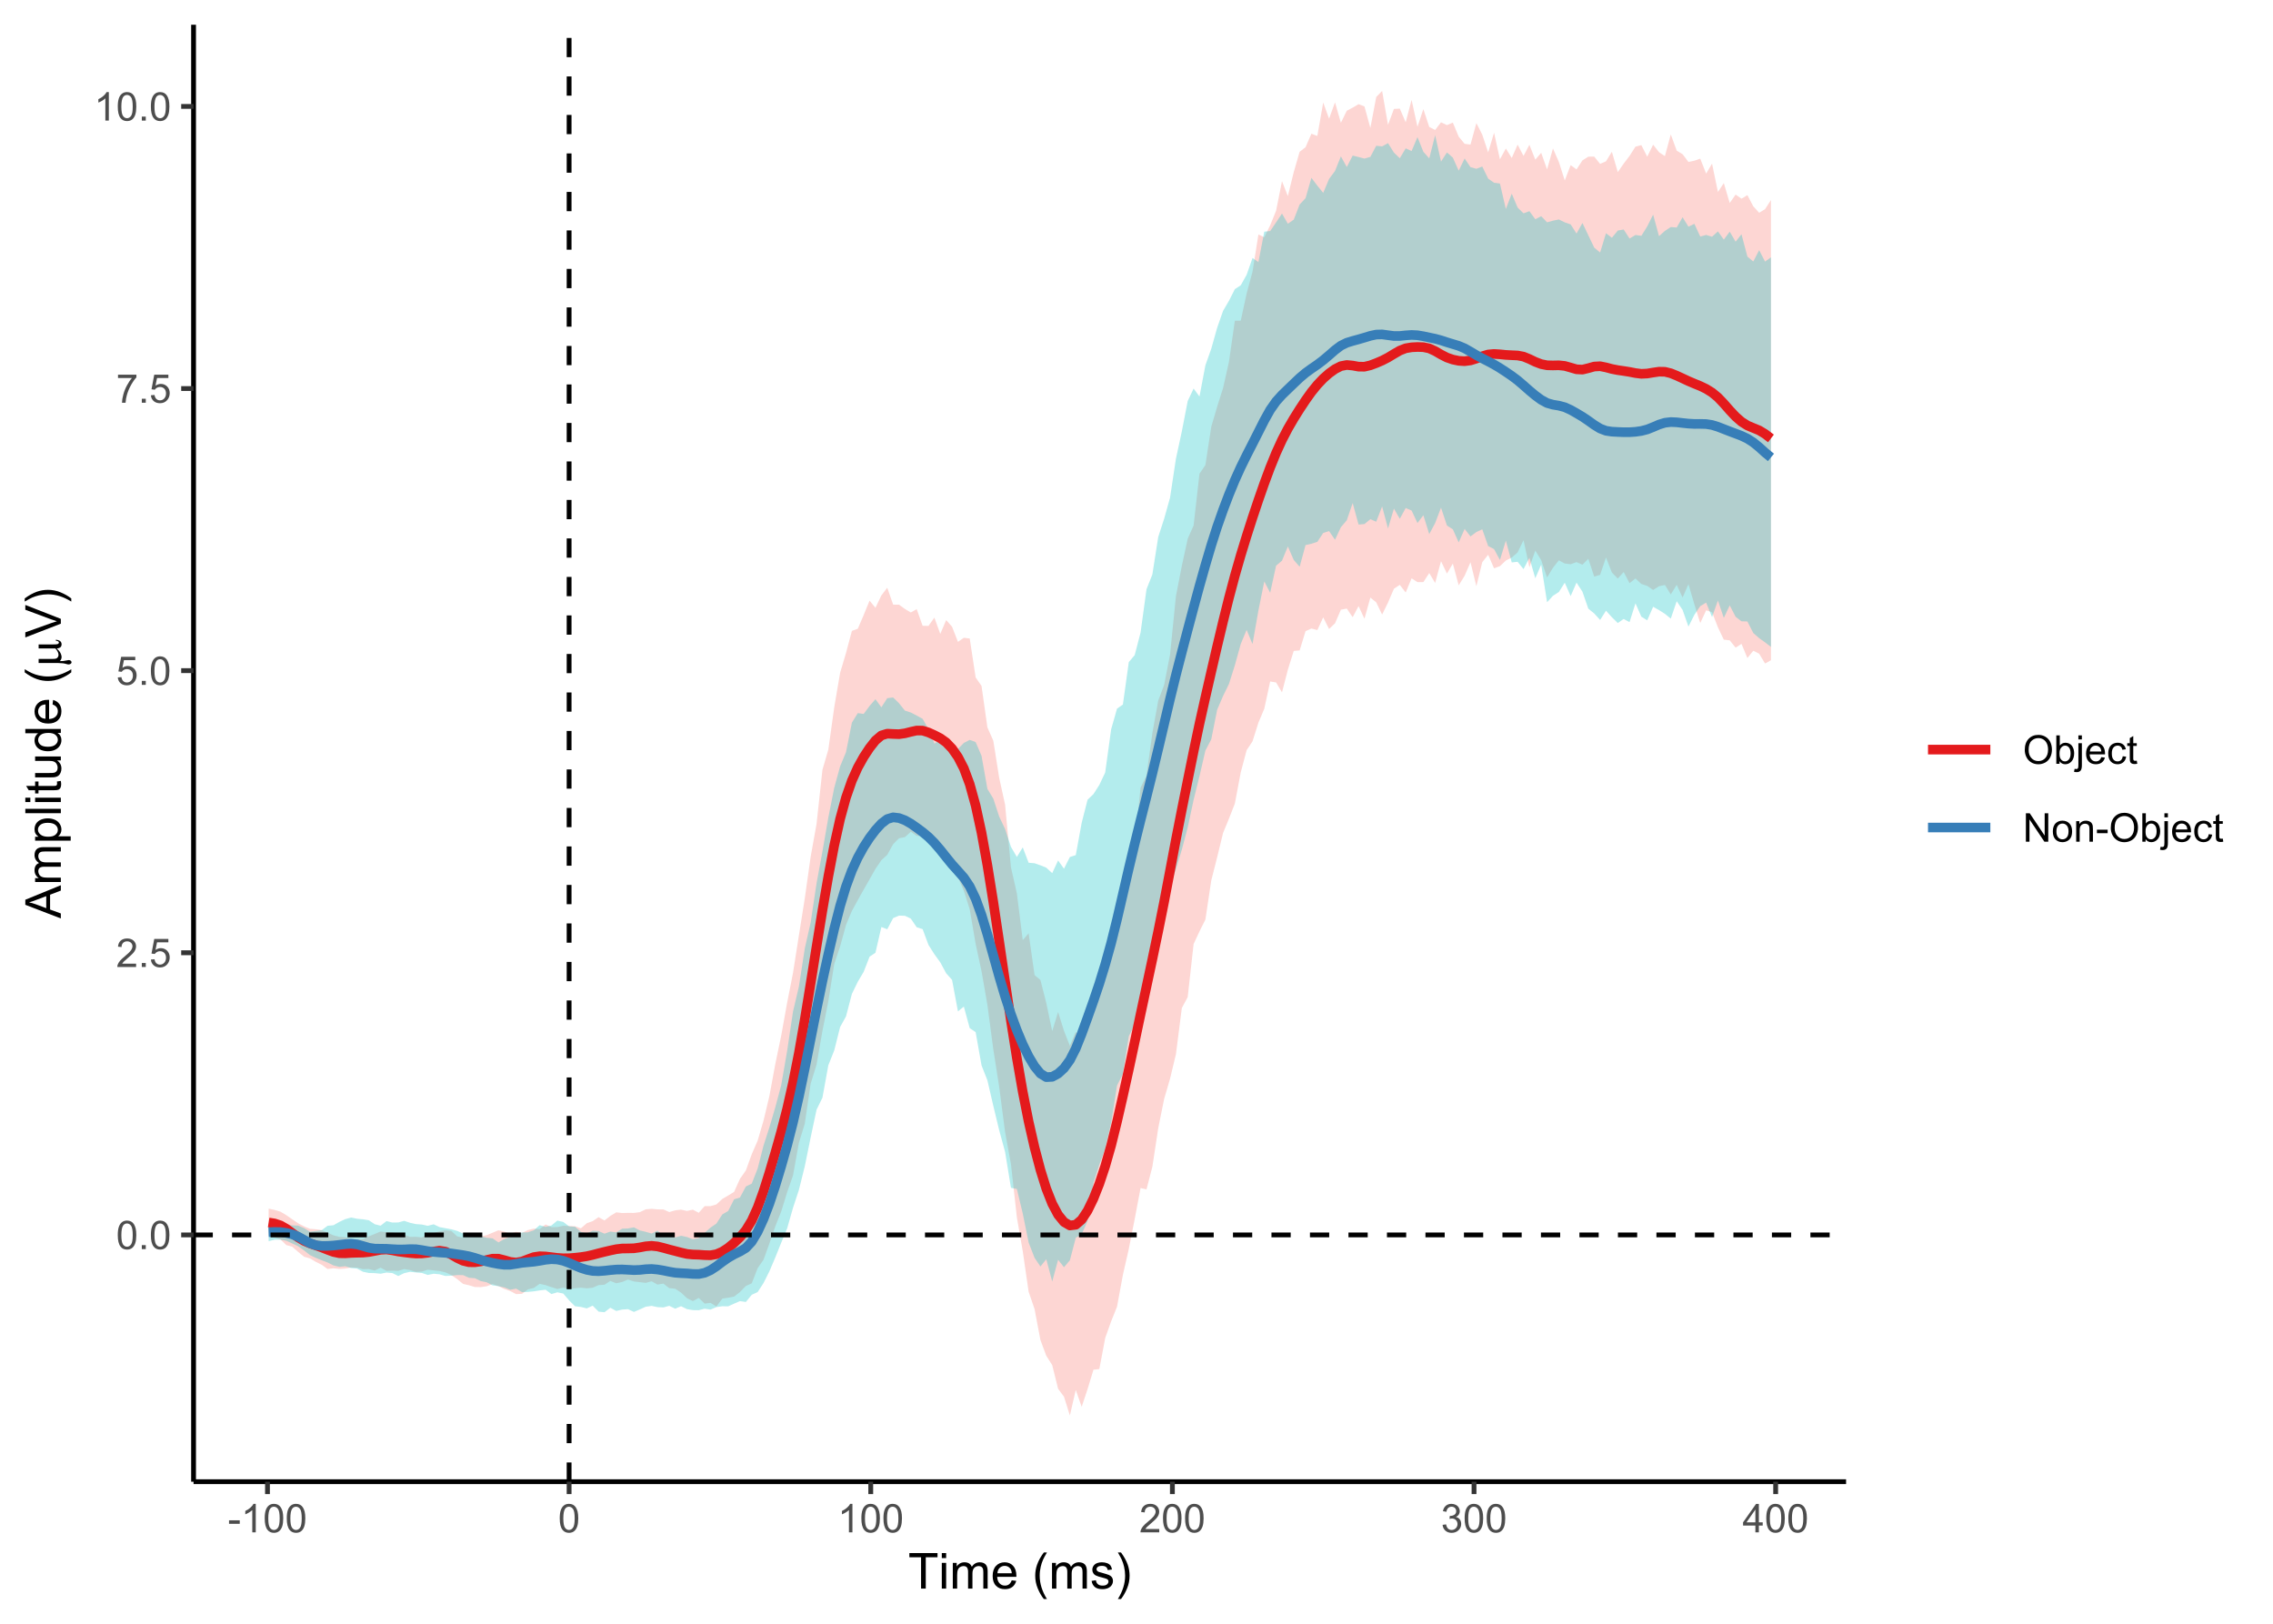 <?xml version="1.0" encoding="UTF-8"?>
<svg xmlns="http://www.w3.org/2000/svg" xmlns:xlink="http://www.w3.org/1999/xlink" width="504pt" height="360pt" viewBox="0 0 504 360" version="1.1">
<defs>
<g>
<symbol overflow="visible" id="glyph0-0">
<path style="stroke:none;" d="M 1.102 0 L 1.102 -5.5 L 5.5 -5.5 L 5.5 0 Z M 1.238 -0.137 L 5.363 -0.137 L 5.363 -5.363 L 1.238 -5.363 Z M 1.238 -0.137 "/>
</symbol>
<symbol overflow="visible" id="glyph0-1">
<path style="stroke:none;" d="M 0.367 -3.105 C 0.363 -3.848 0.438 -4.445 0.594 -4.902 C 0.742 -5.355 0.973 -5.707 1.277 -5.953 C 1.578 -6.199 1.957 -6.32 2.418 -6.324 C 2.754 -6.32 3.051 -6.254 3.309 -6.121 C 3.562 -5.984 3.773 -5.789 3.938 -5.531 C 4.102 -5.273 4.23 -4.961 4.328 -4.594 C 4.422 -4.227 4.469 -3.73 4.473 -3.105 C 4.469 -2.367 4.395 -1.77 4.242 -1.316 C 4.09 -0.859 3.863 -0.508 3.562 -0.262 C 3.258 -0.016 2.875 0.105 2.418 0.109 C 1.809 0.105 1.332 -0.109 0.988 -0.547 C 0.57 -1.066 0.363 -1.922 0.367 -3.105 Z M 1.16 -3.105 C 1.16 -2.07 1.281 -1.379 1.523 -1.039 C 1.766 -0.695 2.062 -0.527 2.418 -0.527 C 2.773 -0.527 3.074 -0.699 3.316 -1.043 C 3.559 -1.387 3.68 -2.074 3.68 -3.105 C 3.68 -4.145 3.559 -4.832 3.316 -5.172 C 3.074 -5.512 2.77 -5.684 2.41 -5.684 C 2.051 -5.684 1.77 -5.531 1.559 -5.234 C 1.293 -4.844 1.16 -4.137 1.16 -3.105 Z M 1.16 -3.105 "/>
</symbol>
<symbol overflow="visible" id="glyph0-2">
<path style="stroke:none;" d="M 0.801 0 L 0.801 -0.883 L 1.68 -0.883 L 1.68 0 Z M 0.801 0 "/>
</symbol>
<symbol overflow="visible" id="glyph0-3">
<path style="stroke:none;" d="M 4.43 -0.742 L 4.43 0 L 0.266 0 C 0.258 -0.188 0.289 -0.367 0.355 -0.539 C 0.461 -0.82 0.629 -1.098 0.863 -1.375 C 1.094 -1.648 1.434 -1.965 1.879 -2.328 C 2.562 -2.887 3.023 -3.332 3.266 -3.664 C 3.5 -3.988 3.621 -4.301 3.625 -4.594 C 3.621 -4.898 3.512 -5.156 3.297 -5.367 C 3.074 -5.578 2.789 -5.684 2.441 -5.684 C 2.066 -5.684 1.77 -5.57 1.547 -5.348 C 1.32 -5.125 1.207 -4.816 1.207 -4.422 L 0.414 -4.504 C 0.465 -5.094 0.668 -5.543 1.027 -5.855 C 1.379 -6.164 1.855 -6.32 2.457 -6.324 C 3.059 -6.32 3.539 -6.152 3.891 -5.82 C 4.242 -5.484 4.418 -5.07 4.422 -4.578 C 4.418 -4.32 4.367 -4.074 4.266 -3.832 C 4.164 -3.59 3.992 -3.332 3.754 -3.062 C 3.512 -2.793 3.113 -2.426 2.562 -1.957 C 2.094 -1.566 1.797 -1.301 1.664 -1.16 C 1.531 -1.02 1.422 -0.879 1.34 -0.742 Z M 4.43 -0.742 "/>
</symbol>
<symbol overflow="visible" id="glyph0-4">
<path style="stroke:none;" d="M 0.367 -1.648 L 1.176 -1.719 C 1.234 -1.32 1.375 -1.023 1.594 -0.824 C 1.812 -0.625 2.078 -0.527 2.391 -0.527 C 2.762 -0.527 3.074 -0.668 3.336 -0.949 C 3.59 -1.23 3.719 -1.602 3.723 -2.066 C 3.719 -2.504 3.594 -2.852 3.348 -3.109 C 3.098 -3.363 2.773 -3.492 2.375 -3.492 C 2.125 -3.492 1.902 -3.434 1.703 -3.32 C 1.5 -3.207 1.344 -3.062 1.23 -2.883 L 0.504 -2.977 L 1.113 -6.215 L 4.246 -6.215 L 4.246 -5.473 L 1.73 -5.473 L 1.391 -3.781 C 1.766 -4.039 2.164 -4.172 2.582 -4.176 C 3.129 -4.172 3.594 -3.98 3.973 -3.605 C 4.352 -3.223 4.539 -2.734 4.543 -2.137 C 4.539 -1.562 4.375 -1.07 4.043 -0.656 C 3.637 -0.148 3.086 0.105 2.391 0.109 C 1.816 0.105 1.348 -0.051 0.984 -0.371 C 0.621 -0.691 0.414 -1.117 0.367 -1.648 Z M 0.367 -1.648 "/>
</symbol>
<symbol overflow="visible" id="glyph0-5">
<path style="stroke:none;" d="M 0.418 -5.473 L 0.418 -6.219 L 4.496 -6.219 L 4.496 -5.617 C 4.09 -5.188 3.691 -4.621 3.301 -3.914 C 2.902 -3.203 2.602 -2.473 2.391 -1.73 C 2.234 -1.199 2.133 -0.625 2.094 0 L 1.297 0 C 1.305 -0.492 1.402 -1.09 1.59 -1.793 C 1.773 -2.496 2.043 -3.172 2.391 -3.824 C 2.738 -4.477 3.109 -5.027 3.504 -5.473 Z M 0.418 -5.473 "/>
</symbol>
<symbol overflow="visible" id="glyph0-6">
<path style="stroke:none;" d="M 3.277 0 L 2.504 0 L 2.504 -4.93 C 2.316 -4.75 2.074 -4.574 1.773 -4.395 C 1.469 -4.215 1.195 -4.082 0.957 -3.996 L 0.957 -4.742 C 1.387 -4.941 1.766 -5.188 2.09 -5.48 C 2.414 -5.77 2.645 -6.051 2.781 -6.324 L 3.277 -6.324 Z M 3.277 0 "/>
</symbol>
<symbol overflow="visible" id="glyph0-7">
<path style="stroke:none;" d="M 0.281 -1.891 L 0.281 -2.668 L 2.656 -2.668 L 2.656 -1.891 Z M 0.281 -1.891 "/>
</symbol>
<symbol overflow="visible" id="glyph0-8">
<path style="stroke:none;" d="M 0.371 -1.664 L 1.145 -1.766 C 1.23 -1.324 1.383 -1.008 1.598 -0.816 C 1.809 -0.621 2.066 -0.527 2.375 -0.527 C 2.734 -0.527 3.043 -0.652 3.297 -0.906 C 3.547 -1.156 3.672 -1.469 3.676 -1.844 C 3.672 -2.195 3.555 -2.488 3.324 -2.719 C 3.09 -2.949 2.797 -3.062 2.441 -3.066 C 2.293 -3.062 2.109 -3.035 1.895 -2.98 L 1.98 -3.66 C 2.031 -3.652 2.07 -3.648 2.105 -3.652 C 2.434 -3.648 2.73 -3.734 2.996 -3.91 C 3.254 -4.078 3.387 -4.344 3.391 -4.703 C 3.387 -4.984 3.289 -5.219 3.102 -5.406 C 2.906 -5.59 2.66 -5.684 2.359 -5.688 C 2.055 -5.684 1.805 -5.59 1.605 -5.402 C 1.402 -5.215 1.273 -4.93 1.219 -4.555 L 0.445 -4.691 C 0.539 -5.207 0.754 -5.609 1.09 -5.895 C 1.426 -6.18 1.844 -6.32 2.344 -6.324 C 2.688 -6.32 3.004 -6.246 3.293 -6.102 C 3.582 -5.953 3.801 -5.754 3.953 -5.5 C 4.105 -5.242 4.184 -4.973 4.184 -4.688 C 4.184 -4.414 4.109 -4.164 3.965 -3.945 C 3.816 -3.719 3.602 -3.543 3.316 -3.41 C 3.688 -3.324 3.977 -3.145 4.184 -2.875 C 4.391 -2.602 4.492 -2.262 4.496 -1.859 C 4.492 -1.305 4.293 -0.84 3.895 -0.461 C 3.492 -0.078 2.984 0.109 2.371 0.113 C 1.816 0.109 1.355 -0.051 0.992 -0.379 C 0.625 -0.707 0.418 -1.137 0.371 -1.664 Z M 0.371 -1.664 "/>
</symbol>
<symbol overflow="visible" id="glyph0-9">
<path style="stroke:none;" d="M 2.844 0 L 2.844 -1.508 L 0.113 -1.508 L 0.113 -2.219 L 2.988 -6.301 L 3.617 -6.301 L 3.617 -2.219 L 4.469 -2.219 L 4.469 -1.508 L 3.617 -1.508 L 3.617 0 Z M 2.844 -2.219 L 2.844 -5.059 L 0.871 -2.219 Z M 2.844 -2.219 "/>
</symbol>
<symbol overflow="visible" id="glyph0-10">
<path style="stroke:none;" d="M 0.426 -3.066 C 0.422 -4.109 0.703 -4.93 1.266 -5.523 C 1.828 -6.113 2.551 -6.41 3.441 -6.41 C 4.02 -6.41 4.543 -6.27 5.012 -5.992 C 5.477 -5.715 5.836 -5.328 6.082 -4.832 C 6.324 -4.332 6.445 -3.77 6.449 -3.141 C 6.445 -2.5 6.316 -1.926 6.062 -1.426 C 5.801 -0.918 5.434 -0.539 4.965 -0.281 C 4.488 -0.023 3.98 0.105 3.438 0.109 C 2.84 0.105 2.309 -0.035 1.848 -0.32 C 1.379 -0.605 1.027 -0.996 0.785 -1.496 C 0.543 -1.988 0.422 -2.512 0.426 -3.066 Z M 1.285 -3.055 C 1.281 -2.293 1.484 -1.695 1.895 -1.262 C 2.301 -0.82 2.816 -0.602 3.434 -0.605 C 4.059 -0.602 4.574 -0.824 4.98 -1.266 C 5.387 -1.707 5.59 -2.332 5.59 -3.145 C 5.59 -3.656 5.5 -4.105 5.328 -4.488 C 5.152 -4.871 4.902 -5.168 4.57 -5.379 C 4.234 -5.59 3.859 -5.695 3.445 -5.695 C 2.855 -5.695 2.348 -5.492 1.922 -5.086 C 1.496 -4.68 1.281 -4 1.285 -3.055 Z M 1.285 -3.055 "/>
</symbol>
<symbol overflow="visible" id="glyph0-11">
<path style="stroke:none;" d="M 1.293 0 L 0.574 0 L 0.574 -6.301 L 1.348 -6.301 L 1.348 -4.051 C 1.676 -4.457 2.094 -4.664 2.602 -4.668 C 2.879 -4.664 3.141 -4.605 3.395 -4.496 C 3.645 -4.379 3.852 -4.223 4.016 -4.02 C 4.172 -3.812 4.301 -3.562 4.395 -3.277 C 4.484 -2.984 4.527 -2.676 4.531 -2.352 C 4.527 -1.562 4.336 -0.957 3.953 -0.535 C 3.566 -0.109 3.102 0.098 2.562 0.102 C 2.02 0.098 1.598 -0.121 1.293 -0.57 Z M 1.285 -2.316 C 1.281 -1.766 1.355 -1.371 1.508 -1.129 C 1.75 -0.727 2.082 -0.527 2.496 -0.531 C 2.832 -0.527 3.121 -0.676 3.371 -0.973 C 3.613 -1.266 3.738 -1.703 3.742 -2.285 C 3.738 -2.879 3.621 -3.316 3.387 -3.605 C 3.152 -3.887 2.867 -4.031 2.531 -4.031 C 2.191 -4.031 1.898 -3.883 1.652 -3.59 C 1.406 -3.293 1.281 -2.867 1.285 -2.316 Z M 1.285 -2.316 "/>
</symbol>
<symbol overflow="visible" id="glyph0-12">
<path style="stroke:none;" d="M 0.574 -5.402 L 0.574 -6.301 L 1.348 -6.301 L 1.348 -5.402 Z M -0.402 1.77 L -0.258 1.113 C -0.102 1.152 0.02 1.172 0.109 1.172 C 0.262 1.172 0.379 1.117 0.457 1.016 C 0.535 0.906 0.574 0.645 0.574 0.23 L 0.574 -4.562 L 1.348 -4.562 L 1.348 0.25 C 1.348 0.809 1.273 1.199 1.129 1.422 C 0.941 1.707 0.633 1.852 0.203 1.852 C -0.008 1.852 -0.207 1.824 -0.402 1.77 Z M -0.402 1.77 "/>
</symbol>
<symbol overflow="visible" id="glyph0-13">
<path style="stroke:none;" d="M 3.703 -1.469 L 4.504 -1.371 C 4.375 -0.902 4.141 -0.539 3.801 -0.285 C 3.461 -0.027 3.027 0.098 2.496 0.102 C 1.828 0.098 1.297 -0.102 0.906 -0.512 C 0.512 -0.918 0.316 -1.496 0.32 -2.242 C 0.316 -3.008 0.516 -3.605 0.914 -4.031 C 1.309 -4.453 1.82 -4.664 2.453 -4.668 C 3.059 -4.664 3.555 -4.457 3.945 -4.043 C 4.328 -3.629 4.523 -3.043 4.527 -2.289 C 4.523 -2.242 4.523 -2.176 4.523 -2.086 L 1.121 -2.086 C 1.145 -1.582 1.289 -1.195 1.547 -0.93 C 1.801 -0.66 2.117 -0.527 2.5 -0.531 C 2.781 -0.527 3.023 -0.602 3.227 -0.754 C 3.426 -0.902 3.586 -1.141 3.703 -1.469 Z M 1.164 -2.719 L 3.711 -2.719 C 3.672 -3.102 3.578 -3.387 3.422 -3.582 C 3.172 -3.879 2.852 -4.031 2.461 -4.031 C 2.105 -4.031 1.805 -3.91 1.566 -3.672 C 1.32 -3.434 1.188 -3.117 1.164 -2.719 Z M 1.164 -2.719 "/>
</symbol>
<symbol overflow="visible" id="glyph0-14">
<path style="stroke:none;" d="M 3.559 -1.672 L 4.32 -1.574 C 4.234 -1.047 4.023 -0.637 3.68 -0.34 C 3.336 -0.047 2.914 0.098 2.418 0.102 C 1.793 0.098 1.293 -0.102 0.914 -0.508 C 0.531 -0.914 0.34 -1.5 0.344 -2.266 C 0.34 -2.754 0.422 -3.184 0.586 -3.559 C 0.75 -3.926 0.996 -4.203 1.332 -4.391 C 1.664 -4.57 2.027 -4.664 2.422 -4.668 C 2.914 -4.664 3.32 -4.539 3.641 -4.289 C 3.953 -4.039 4.156 -3.684 4.246 -3.223 L 3.492 -3.105 C 3.422 -3.41 3.293 -3.641 3.113 -3.797 C 2.926 -3.953 2.707 -4.031 2.453 -4.031 C 2.062 -4.031 1.746 -3.891 1.504 -3.609 C 1.258 -3.328 1.137 -2.887 1.141 -2.285 C 1.137 -1.672 1.254 -1.227 1.492 -0.949 C 1.723 -0.668 2.027 -0.527 2.41 -0.531 C 2.711 -0.527 2.965 -0.621 3.172 -0.809 C 3.371 -0.996 3.5 -1.281 3.559 -1.672 Z M 3.559 -1.672 "/>
</symbol>
<symbol overflow="visible" id="glyph0-15">
<path style="stroke:none;" d="M 2.27 -0.691 L 2.379 -0.008 C 2.16 0.039 1.965 0.059 1.797 0.059 C 1.512 0.059 1.293 0.016 1.141 -0.074 C 0.984 -0.16 0.875 -0.277 0.816 -0.422 C 0.75 -0.566 0.719 -0.871 0.723 -1.336 L 0.723 -3.961 L 0.156 -3.961 L 0.156 -4.562 L 0.723 -4.562 L 0.723 -5.695 L 1.492 -6.156 L 1.492 -4.562 L 2.27 -4.562 L 2.27 -3.961 L 1.492 -3.961 L 1.492 -1.293 C 1.488 -1.07 1.5 -0.93 1.531 -0.867 C 1.555 -0.805 1.602 -0.754 1.664 -0.715 C 1.727 -0.676 1.812 -0.656 1.93 -0.66 C 2.012 -0.656 2.125 -0.668 2.27 -0.691 Z M 2.27 -0.691 "/>
</symbol>
<symbol overflow="visible" id="glyph0-16">
<path style="stroke:none;" d="M 0.672 0 L 0.672 -6.301 L 1.527 -6.301 L 4.836 -1.352 L 4.836 -6.301 L 5.633 -6.301 L 5.633 0 L 4.777 0 L 1.469 -4.949 L 1.469 0 Z M 0.672 0 "/>
</symbol>
<symbol overflow="visible" id="glyph0-17">
<path style="stroke:none;" d="M 0.293 -2.281 C 0.293 -3.125 0.527 -3.754 0.996 -4.16 C 1.387 -4.496 1.863 -4.664 2.434 -4.668 C 3.059 -4.664 3.57 -4.457 3.969 -4.051 C 4.363 -3.637 4.562 -3.07 4.566 -2.348 C 4.562 -1.758 4.477 -1.297 4.301 -0.961 C 4.125 -0.625 3.867 -0.363 3.535 -0.176 C 3.195 0.008 2.828 0.098 2.434 0.102 C 1.789 0.098 1.273 -0.102 0.883 -0.512 C 0.488 -0.918 0.293 -1.508 0.293 -2.281 Z M 1.086 -2.281 C 1.082 -1.695 1.211 -1.258 1.469 -0.969 C 1.723 -0.672 2.043 -0.527 2.434 -0.531 C 2.812 -0.527 3.133 -0.672 3.391 -0.969 C 3.645 -1.258 3.773 -1.707 3.773 -2.309 C 3.773 -2.871 3.645 -3.297 3.387 -3.59 C 3.129 -3.879 2.809 -4.023 2.434 -4.027 C 2.043 -4.023 1.723 -3.879 1.469 -3.594 C 1.211 -3.301 1.082 -2.863 1.086 -2.281 Z M 1.086 -2.281 "/>
</symbol>
<symbol overflow="visible" id="glyph0-18">
<path style="stroke:none;" d="M 0.578 0 L 0.578 -4.562 L 1.277 -4.562 L 1.277 -3.914 C 1.609 -4.414 2.09 -4.664 2.727 -4.668 C 3 -4.664 3.254 -4.613 3.484 -4.52 C 3.715 -4.418 3.887 -4.289 4.004 -4.129 C 4.113 -3.969 4.195 -3.777 4.246 -3.559 C 4.273 -3.41 4.289 -3.16 4.289 -2.805 L 4.289 0 L 3.516 0 L 3.516 -2.777 C 3.516 -3.09 3.484 -3.324 3.426 -3.484 C 3.363 -3.637 3.258 -3.762 3.105 -3.855 C 2.949 -3.949 2.77 -3.996 2.566 -3.996 C 2.234 -3.996 1.949 -3.891 1.711 -3.68 C 1.469 -3.469 1.348 -3.07 1.352 -2.492 L 1.352 0 Z M 0.578 0 "/>
</symbol>
<symbol overflow="visible" id="glyph1-0">
<path style="stroke:none;" d="M 1.375 0 L 1.375 -6.875 L 6.875 -6.875 L 6.875 0 Z M 1.547 -0.172 L 6.703 -0.172 L 6.703 -6.703 L 1.547 -6.703 Z M 1.547 -0.172 "/>
</symbol>
<symbol overflow="visible" id="glyph1-1">
<path style="stroke:none;" d="M 2.852 0 L 2.852 -6.945 L 0.258 -6.945 L 0.258 -7.875 L 6.5 -7.875 L 6.5 -6.945 L 3.895 -6.945 L 3.895 0 Z M 2.852 0 "/>
</symbol>
<symbol overflow="visible" id="glyph1-2">
<path style="stroke:none;" d="M 0.73 -6.762 L 0.73 -7.875 L 1.695 -7.875 L 1.695 -6.762 Z M 0.73 0 L 0.73 -5.703 L 1.695 -5.703 L 1.695 0 Z M 0.73 0 "/>
</symbol>
<symbol overflow="visible" id="glyph1-3">
<path style="stroke:none;" d="M 0.727 0 L 0.727 -5.703 L 1.59 -5.703 L 1.59 -4.902 C 1.766 -5.18 2.004 -5.406 2.305 -5.578 C 2.598 -5.746 2.938 -5.828 3.32 -5.832 C 3.738 -5.828 4.086 -5.742 4.359 -5.566 C 4.629 -5.391 4.816 -5.145 4.93 -4.836 C 5.379 -5.496 5.969 -5.828 6.691 -5.832 C 7.254 -5.828 7.688 -5.672 7.996 -5.363 C 8.297 -5.047 8.449 -4.566 8.453 -3.914 L 8.453 0 L 7.492 0 L 7.492 -3.594 C 7.488 -3.977 7.457 -4.254 7.398 -4.426 C 7.332 -4.594 7.219 -4.734 7.059 -4.84 C 6.891 -4.941 6.695 -4.992 6.477 -4.996 C 6.07 -4.992 5.738 -4.859 5.477 -4.594 C 5.211 -4.328 5.078 -3.898 5.082 -3.312 L 5.082 0 L 4.113 0 L 4.113 -3.707 C 4.113 -4.133 4.031 -4.453 3.875 -4.672 C 3.715 -4.883 3.461 -4.992 3.105 -4.996 C 2.832 -4.992 2.578 -4.922 2.348 -4.781 C 2.117 -4.637 1.949 -4.426 1.848 -4.152 C 1.738 -3.875 1.688 -3.477 1.691 -2.961 L 1.691 0 Z M 0.727 0 "/>
</symbol>
<symbol overflow="visible" id="glyph1-4">
<path style="stroke:none;" d="M 4.629 -1.836 L 5.629 -1.715 C 5.469 -1.125 5.176 -0.672 4.75 -0.352 C 4.324 -0.031 3.781 0.129 3.121 0.129 C 2.281 0.129 1.617 -0.125 1.133 -0.641 C 0.641 -1.152 0.398 -1.875 0.402 -2.805 C 0.398 -3.762 0.645 -4.504 1.145 -5.035 C 1.637 -5.562 2.277 -5.828 3.066 -5.832 C 3.824 -5.828 4.449 -5.57 4.934 -5.051 C 5.418 -4.531 5.66 -3.801 5.66 -2.863 C 5.66 -2.805 5.656 -2.719 5.656 -2.605 L 1.402 -2.605 C 1.434 -1.977 1.613 -1.496 1.934 -1.164 C 2.25 -0.828 2.645 -0.66 3.125 -0.664 C 3.477 -0.66 3.781 -0.754 4.031 -0.945 C 4.281 -1.129 4.48 -1.426 4.629 -1.836 Z M 1.457 -3.398 L 4.641 -3.398 C 4.598 -3.879 4.473 -4.238 4.273 -4.48 C 3.961 -4.852 3.562 -5.039 3.078 -5.039 C 2.629 -5.039 2.258 -4.891 1.957 -4.594 C 1.652 -4.297 1.484 -3.898 1.457 -3.398 Z M 1.457 -3.398 "/>
</symbol>
<symbol overflow="visible" id="glyph1-5">
<path style="stroke:none;" d=""/>
</symbol>
<symbol overflow="visible" id="glyph1-6">
<path style="stroke:none;" d="M 2.574 2.316 C 2.035 1.637 1.586 0.852 1.219 -0.047 C 0.848 -0.949 0.66 -1.883 0.664 -2.852 C 0.66 -3.699 0.801 -4.516 1.078 -5.301 C 1.398 -6.203 1.895 -7.105 2.574 -8.008 L 3.266 -8.008 C 2.828 -7.262 2.543 -6.73 2.406 -6.414 C 2.184 -5.918 2.012 -5.402 1.891 -4.867 C 1.734 -4.195 1.656 -3.523 1.66 -2.848 C 1.656 -1.121 2.191 0.598 3.266 2.316 Z M 2.574 2.316 "/>
</symbol>
<symbol overflow="visible" id="glyph1-7">
<path style="stroke:none;" d="M 0.34 -1.703 L 1.293 -1.852 C 1.344 -1.469 1.492 -1.172 1.742 -0.969 C 1.984 -0.762 2.328 -0.66 2.773 -0.664 C 3.211 -0.66 3.539 -0.75 3.758 -0.934 C 3.969 -1.113 4.078 -1.328 4.082 -1.574 C 4.078 -1.789 3.984 -1.961 3.797 -2.09 C 3.664 -2.172 3.332 -2.281 2.809 -2.418 C 2.098 -2.594 1.605 -2.75 1.332 -2.883 C 1.055 -3.012 0.848 -3.191 0.711 -3.422 C 0.566 -3.652 0.496 -3.906 0.5 -4.188 C 0.496 -4.441 0.555 -4.676 0.672 -4.895 C 0.785 -5.105 0.945 -5.289 1.148 -5.438 C 1.297 -5.547 1.5 -5.637 1.762 -5.715 C 2.02 -5.789 2.301 -5.828 2.602 -5.832 C 3.047 -5.828 3.438 -5.766 3.777 -5.637 C 4.113 -5.508 4.363 -5.332 4.527 -5.113 C 4.688 -4.891 4.797 -4.598 4.859 -4.234 L 3.914 -4.102 C 3.871 -4.395 3.746 -4.621 3.543 -4.789 C 3.336 -4.953 3.043 -5.039 2.668 -5.039 C 2.223 -5.039 1.906 -4.965 1.719 -4.816 C 1.523 -4.668 1.43 -4.496 1.434 -4.301 C 1.43 -4.176 1.469 -4.062 1.551 -3.965 C 1.629 -3.859 1.754 -3.773 1.922 -3.707 C 2.016 -3.668 2.301 -3.586 2.777 -3.461 C 3.461 -3.273 3.938 -3.121 4.207 -3.008 C 4.477 -2.891 4.688 -2.723 4.844 -2.504 C 4.996 -2.277 5.074 -2.004 5.074 -1.676 C 5.074 -1.352 4.98 -1.047 4.793 -0.766 C 4.605 -0.48 4.332 -0.262 3.98 -0.105 C 3.621 0.051 3.223 0.129 2.777 0.129 C 2.035 0.129 1.469 -0.023 1.082 -0.332 C 0.691 -0.641 0.445 -1.098 0.34 -1.703 Z M 0.34 -1.703 "/>
</symbol>
<symbol overflow="visible" id="glyph1-8">
<path style="stroke:none;" d="M 1.359 2.316 L 0.664 2.316 C 1.734 0.598 2.273 -1.121 2.273 -2.848 C 2.273 -3.52 2.195 -4.188 2.039 -4.852 C 1.918 -5.387 1.746 -5.902 1.531 -6.398 C 1.387 -6.719 1.098 -7.254 0.664 -8.008 L 1.359 -8.008 C 2.031 -7.105 2.527 -6.203 2.852 -5.301 C 3.125 -4.516 3.262 -3.699 3.266 -2.852 C 3.262 -1.883 3.078 -0.949 2.707 -0.047 C 2.336 0.852 1.887 1.637 1.359 2.316 Z M 1.359 2.316 "/>
</symbol>
<symbol overflow="visible" id="glyph2-0">
<path style="stroke:none;" d="M 0 -1.375 L -6.875 -1.375 L -6.875 -6.875 L 0 -6.875 Z M -0.172 -1.547 L -0.172 -6.703 L -6.703 -6.703 L -6.703 -1.547 Z M -0.172 -1.547 "/>
</symbol>
<symbol overflow="visible" id="glyph2-1">
<path style="stroke:none;" d="M 0 0.016 L -7.875 -3.008 L -7.875 -4.129 L 0 -7.352 L 0 -6.164 L -2.383 -5.246 L -2.383 -1.957 L 0 -1.09 Z M -3.234 -2.258 L -3.234 -4.926 L -5.414 -4.102 C -6.074 -3.852 -6.617 -3.664 -7.047 -3.547 C -6.539 -3.441 -6.039 -3.301 -5.543 -3.121 Z M -3.234 -2.258 "/>
</symbol>
<symbol overflow="visible" id="glyph2-2">
<path style="stroke:none;" d="M 0 -0.727 L -5.703 -0.727 L -5.703 -1.59 L -4.902 -1.59 C -5.18 -1.766 -5.406 -2.004 -5.578 -2.305 C -5.746 -2.598 -5.828 -2.938 -5.832 -3.32 C -5.828 -3.738 -5.742 -4.086 -5.566 -4.359 C -5.391 -4.629 -5.145 -4.816 -4.836 -4.93 C -5.496 -5.379 -5.828 -5.969 -5.832 -6.691 C -5.828 -7.254 -5.672 -7.688 -5.363 -7.996 C -5.047 -8.297 -4.566 -8.449 -3.914 -8.453 L 0 -8.453 L 0 -7.492 L -3.594 -7.492 C -3.977 -7.488 -4.254 -7.457 -4.426 -7.398 C -4.594 -7.332 -4.734 -7.219 -4.84 -7.059 C -4.941 -6.891 -4.992 -6.695 -4.996 -6.477 C -4.992 -6.07 -4.859 -5.738 -4.594 -5.477 C -4.328 -5.211 -3.898 -5.078 -3.312 -5.082 L 0 -5.082 L 0 -4.113 L -3.707 -4.113 C -4.133 -4.113 -4.453 -4.031 -4.672 -3.875 C -4.883 -3.715 -4.992 -3.461 -4.996 -3.105 C -4.992 -2.832 -4.922 -2.578 -4.781 -2.348 C -4.637 -2.117 -4.426 -1.949 -4.152 -1.848 C -3.875 -1.738 -3.477 -1.688 -2.961 -1.691 L 0 -1.691 Z M 0 -0.727 "/>
</symbol>
<symbol overflow="visible" id="glyph2-3">
<path style="stroke:none;" d="M 2.188 -0.727 L -5.703 -0.727 L -5.703 -1.605 L -4.961 -1.605 C -5.25 -1.812 -5.469 -2.047 -5.613 -2.309 C -5.758 -2.57 -5.828 -2.887 -5.832 -3.262 C -5.828 -3.746 -5.703 -4.176 -5.457 -4.551 C -5.203 -4.922 -4.852 -5.203 -4.395 -5.391 C -3.938 -5.578 -3.438 -5.672 -2.895 -5.676 C -2.309 -5.672 -1.781 -5.566 -1.316 -5.359 C -0.848 -5.148 -0.488 -4.844 -0.242 -4.449 C 0.008 -4.047 0.129 -3.629 0.129 -3.191 C 0.129 -2.867 0.062 -2.578 -0.074 -2.32 C -0.207 -2.062 -0.379 -1.852 -0.59 -1.691 L 2.188 -1.691 Z M -2.82 -1.602 C -2.082 -1.598 -1.539 -1.746 -1.191 -2.047 C -0.836 -2.34 -0.66 -2.699 -0.664 -3.125 C -0.66 -3.551 -0.844 -3.918 -1.211 -4.227 C -1.574 -4.531 -2.137 -4.688 -2.898 -4.688 C -3.625 -4.688 -4.168 -4.535 -4.531 -4.238 C -4.891 -3.938 -5.074 -3.582 -5.074 -3.168 C -5.074 -2.754 -4.879 -2.391 -4.496 -2.074 C -4.109 -1.758 -3.551 -1.598 -2.82 -1.602 Z M -2.82 -1.602 "/>
</symbol>
<symbol overflow="visible" id="glyph2-4">
<path style="stroke:none;" d="M 0 -0.703 L -7.875 -0.703 L -7.875 -1.672 L 0 -1.672 Z M 0 -0.703 "/>
</symbol>
<symbol overflow="visible" id="glyph2-5">
<path style="stroke:none;" d="M -6.762 -0.73 L -7.875 -0.73 L -7.875 -1.699 L -6.762 -1.699 Z M 0 -0.73 L -5.703 -0.73 L -5.703 -1.699 L 0 -1.695 Z M 0 -0.73 "/>
</symbol>
<symbol overflow="visible" id="glyph2-6">
<path style="stroke:none;" d="M -0.863 -2.836 L -0.012 -2.977 C 0.043 -2.703 0.07 -2.457 0.074 -2.246 C 0.07 -1.891 0.02 -1.621 -0.09 -1.43 C -0.199 -1.234 -0.348 -1.098 -0.527 -1.02 C -0.707 -0.941 -1.086 -0.902 -1.672 -0.902 L -4.953 -0.902 L -4.953 -0.195 L -5.703 -0.195 L -5.703 -0.902 L -7.117 -0.902 L -7.695 -1.863 L -5.703 -1.863 L -5.703 -2.836 L -4.953 -2.836 L -4.953 -1.863 L -1.617 -1.863 C -1.34 -1.863 -1.16 -1.879 -1.082 -1.914 C -1 -1.945 -0.938 -2 -0.895 -2.078 C -0.848 -2.152 -0.824 -2.262 -0.828 -2.41 C -0.824 -2.516 -0.836 -2.66 -0.863 -2.836 Z M -0.863 -2.836 "/>
</symbol>
<symbol overflow="visible" id="glyph2-7">
<path style="stroke:none;" d="M 0 -4.465 L -0.836 -4.465 C -0.191 -4.02 0.129 -3.414 0.129 -2.652 C 0.129 -2.312 0.066 -2 -0.062 -1.711 C -0.191 -1.418 -0.355 -1.199 -0.551 -1.059 C -0.746 -0.914 -0.984 -0.816 -1.266 -0.762 C -1.453 -0.723 -1.754 -0.703 -2.172 -0.703 L -5.703 -0.703 L -5.703 -1.672 L -2.539 -1.672 C -2.031 -1.668 -1.691 -1.688 -1.52 -1.73 C -1.262 -1.785 -1.062 -1.914 -0.918 -2.113 C -0.773 -2.309 -0.703 -2.555 -0.703 -2.848 C -0.703 -3.137 -0.777 -3.406 -0.926 -3.66 C -1.074 -3.914 -1.273 -4.094 -1.531 -4.199 C -1.785 -4.305 -2.16 -4.359 -2.648 -4.359 L -5.703 -4.359 L -5.703 -5.328 L 0 -5.328 Z M 0 -4.465 "/>
</symbol>
<symbol overflow="visible" id="glyph2-8">
<path style="stroke:none;" d="M 0 -4.426 L -0.719 -4.426 C -0.152 -4.059 0.129 -3.527 0.129 -2.832 C 0.129 -2.371 0.004 -1.953 -0.246 -1.574 C -0.496 -1.191 -0.844 -0.895 -1.297 -0.688 C -1.742 -0.477 -2.262 -0.375 -2.848 -0.375 C -3.414 -0.375 -3.93 -0.469 -4.395 -0.66 C -4.859 -0.848 -5.215 -1.133 -5.461 -1.516 C -5.707 -1.895 -5.828 -2.32 -5.832 -2.789 C -5.828 -3.133 -5.758 -3.438 -5.613 -3.707 C -5.469 -3.973 -5.277 -4.191 -5.047 -4.359 L -7.875 -4.363 L -7.875 -5.324 L 0 -5.324 Z M -2.848 -1.371 C -2.113 -1.371 -1.566 -1.523 -1.207 -1.832 C -0.844 -2.137 -0.66 -2.5 -0.664 -2.922 C -0.66 -3.34 -0.836 -3.699 -1.184 -3.996 C -1.527 -4.293 -2.055 -4.441 -2.766 -4.441 C -3.547 -4.441 -4.117 -4.289 -4.484 -3.988 C -4.844 -3.688 -5.027 -3.316 -5.031 -2.879 C -5.027 -2.445 -4.852 -2.086 -4.504 -1.801 C -4.152 -1.512 -3.602 -1.371 -2.848 -1.371 Z M -2.848 -1.371 "/>
</symbol>
<symbol overflow="visible" id="glyph2-9">
<path style="stroke:none;" d="M -1.836 -4.629 L -1.715 -5.629 C -1.125 -5.469 -0.672 -5.176 -0.352 -4.75 C -0.031 -4.324 0.129 -3.781 0.129 -3.121 C 0.129 -2.281 -0.125 -1.617 -0.641 -1.133 C -1.152 -0.641 -1.875 -0.398 -2.805 -0.402 C -3.762 -0.398 -4.504 -0.645 -5.035 -1.145 C -5.562 -1.637 -5.828 -2.277 -5.832 -3.066 C -5.828 -3.824 -5.57 -4.449 -5.051 -4.934 C -4.531 -5.418 -3.801 -5.66 -2.863 -5.66 C -2.805 -5.66 -2.719 -5.656 -2.605 -5.656 L -2.605 -1.402 C -1.977 -1.434 -1.496 -1.613 -1.164 -1.934 C -0.828 -2.25 -0.66 -2.645 -0.664 -3.125 C -0.66 -3.477 -0.754 -3.781 -0.941 -4.031 C -1.125 -4.281 -1.422 -4.48 -1.836 -4.629 Z M -3.398 -1.457 L -3.398 -4.641 C -3.879 -4.598 -4.238 -4.473 -4.48 -4.273 C -4.852 -3.961 -5.039 -3.562 -5.039 -3.078 C -5.039 -2.629 -4.891 -2.258 -4.594 -1.957 C -4.297 -1.652 -3.898 -1.484 -3.398 -1.457 Z M -3.398 -1.457 "/>
</symbol>
<symbol overflow="visible" id="glyph2-10">
<path style="stroke:none;" d=""/>
</symbol>
<symbol overflow="visible" id="glyph2-11">
<path style="stroke:none;" d="M 2.316 -2.574 C 1.637 -2.035 0.852 -1.586 -0.047 -1.219 C -0.949 -0.852 -1.883 -0.668 -2.852 -0.668 C -3.699 -0.668 -4.516 -0.805 -5.301 -1.078 C -6.203 -1.398 -7.105 -1.895 -8.008 -2.574 L -8.008 -3.266 C -7.262 -2.828 -6.73 -2.543 -6.414 -2.406 C -5.918 -2.184 -5.402 -2.012 -4.867 -1.891 C -4.195 -1.734 -3.523 -1.656 -2.848 -1.66 C -1.121 -1.656 0.598 -2.191 2.316 -3.266 Z M 2.316 -2.574 "/>
</symbol>
<symbol overflow="visible" id="glyph2-12">
<path style="stroke:none;" d="M 0 -3.098 L -7.875 -0.047 L -7.875 -1.176 L -2.152 -3.223 C -1.691 -3.387 -1.262 -3.523 -0.863 -3.637 C -1.289 -3.758 -1.719 -3.898 -2.152 -4.062 L -7.875 -6.188 L -7.875 -7.25 L 0 -4.168 Z M 0 -3.098 "/>
</symbol>
<symbol overflow="visible" id="glyph2-13">
<path style="stroke:none;" d="M 2.316 -1.359 L 2.316 -0.664 C 0.598 -1.734 -1.121 -2.273 -2.848 -2.273 C -3.52 -2.273 -4.188 -2.195 -4.852 -2.043 C -5.387 -1.918 -5.902 -1.746 -6.398 -1.531 C -6.719 -1.387 -7.254 -1.102 -8.008 -0.668 L -8.008 -1.359 C -7.105 -2.031 -6.203 -2.527 -5.301 -2.852 C -4.516 -3.125 -3.699 -3.262 -2.852 -3.266 C -1.883 -3.262 -0.949 -3.078 -0.047 -2.707 C 0.852 -2.336 1.637 -1.887 2.316 -1.359 Z M 2.316 -1.359 "/>
</symbol>
<symbol overflow="visible" id="glyph3-0">
<path style="stroke:none;" d="M 0 -0.555 L -6.875 -0.555 L -6.875 -6.055 L 0 -6.055 Z M -0.172 -0.727 L -0.172 -5.883 L -6.703 -5.883 L -6.703 -0.727 Z M -0.172 -0.727 "/>
</symbol>
<symbol overflow="visible" id="glyph3-1">
<path style="stroke:none;" d="M -4.922 -5.102 L -1.68 -5.102 C -1.246 -5.098 -0.945 -5.117 -0.777 -5.16 C -0.656 -5.191 -0.57 -5.238 -0.516 -5.305 C -0.461 -5.367 -0.434 -5.438 -0.434 -5.512 C -0.434 -5.598 -0.477 -5.68 -0.566 -5.758 C -0.656 -5.832 -0.836 -5.891 -1.102 -5.93 L -1.102 -6.148 C -0.621 -6.086 -0.289 -5.969 -0.105 -5.793 C 0.074 -5.617 0.164 -5.395 0.168 -5.129 C 0.164 -4.859 0.086 -4.648 -0.074 -4.492 C -0.234 -4.332 -0.516 -4.238 -0.914 -4.211 C -0.508 -3.844 -0.223 -3.496 -0.066 -3.172 C 0.094 -2.84 0.168 -2.559 0.172 -2.32 C 0.168 -2.156 0.137 -1.996 0.078 -1.848 C 0.016 -1.691 -0.074 -1.543 -0.199 -1.398 C 0.32 -1.387 0.773 -1.43 1.16 -1.531 C 1.434 -1.594 1.625 -1.629 1.742 -1.633 C 1.93 -1.629 2.086 -1.578 2.203 -1.484 C 2.316 -1.383 2.371 -1.273 2.375 -1.148 C 2.371 -1.02 2.32 -0.914 2.223 -0.832 C 2.082 -0.719 1.914 -0.66 1.715 -0.664 C 1.609 -0.66 1.484 -0.684 1.336 -0.73 C 1 -0.828 0.707 -0.891 0.457 -0.918 C 0.027 -0.961 -0.336 -0.984 -0.641 -0.984 L -4.922 -0.984 L -4.922 -1.887 L -1.82 -1.887 C -1.453 -1.887 -1.191 -1.914 -1.031 -1.977 C -0.867 -2.031 -0.738 -2.141 -0.648 -2.301 C -0.555 -2.457 -0.508 -2.617 -0.512 -2.777 C -0.508 -2.961 -0.562 -3.18 -0.676 -3.438 C -0.785 -3.691 -0.965 -3.949 -1.215 -4.211 L -4.922 -4.211 Z M -4.922 -5.102 "/>
</symbol>
</g>
<clipPath id="clip1">
  <path d="M 42.918 5.48 L 409.34 5.48 L 409.34 328.512 L 42.918 328.512 Z M 42.918 5.48 "/>
</clipPath>
<clipPath id="clip2">
  <path d="M 125 5.48 L 127 5.48 L 127 328.512 L 125 328.512 Z M 125 5.48 "/>
</clipPath>
<clipPath id="clip3">
  <path d="M 42.918 273 L 409.34 273 L 409.34 275 L 42.918 275 Z M 42.918 273 "/>
</clipPath>
</defs>
<g id="surface19">
<rect x="0" y="0" width="504" height="360" style="fill:rgb(100%,100%,100%);fill-opacity:1;stroke:none;"/>
<rect x="0" y="0" width="504" height="360" style="fill:rgb(100%,100%,100%);fill-opacity:1;stroke:none;"/>
<path style="fill:none;stroke-width:1.067;stroke-linecap:round;stroke-linejoin:round;stroke:rgb(100%,100%,100%);stroke-opacity:1;stroke-miterlimit:10;" d="M 0 360 L 504 360 L 504 0 L 0 0 Z M 0 360 "/>
<g clip-path="url(#clip1)" clip-rule="nonzero">
<path style=" stroke:none;fill-rule:nonzero;fill:rgb(100%,100%,100%);fill-opacity:1;" d="M 42.918 328.508 L 409.34 328.508 L 409.34 5.477 L 42.918 5.477 Z M 42.918 328.508 "/>
</g>
<path style=" stroke:none;fill-rule:nonzero;fill:rgb(97.255%,46.275%,42.745%);fill-opacity:0.298;" d="M 59.57 267.973 L 60.879 268.246 L 62.184 268.645 L 63.492 269.418 L 64.797 270.328 L 66.102 271.211 L 67.41 271.895 L 68.715 272.438 L 70.023 272.543 L 71.328 272.727 L 72.633 273.285 L 73.941 273.883 L 75.246 274.223 L 76.555 274.297 L 77.859 274.68 L 79.164 274.715 L 80.473 274.73 L 81.777 274.098 L 83.086 273.586 L 84.391 273.031 L 85.699 273.199 L 87.004 273.234 L 88.309 273.496 L 89.617 273.754 L 90.922 274.234 L 92.23 274.207 L 93.535 274.348 L 94.84 273.707 L 96.148 273.379 L 97.453 272.984 L 98.762 272.77 L 100.066 272.914 L 101.375 274.117 L 102.68 274.426 L 103.984 274.246 L 105.293 274.176 L 106.598 274.113 L 107.906 273.855 L 109.211 273.309 L 110.516 272.77 L 111.824 273.055 L 113.129 273.539 L 114.438 273.109 L 115.742 273.344 L 117.047 272.719 L 118.355 272.41 L 119.66 272.512 L 120.969 271.477 L 122.273 272.074 L 123.582 272.047 L 124.887 271.77 L 126.191 271.82 L 127.5 271.871 L 128.805 272.332 L 130.113 271.195 L 131.418 270.738 L 132.723 269.855 L 134.031 270.59 L 135.336 269.574 L 136.645 268.789 L 137.949 268.941 L 139.254 268.906 L 140.562 268.918 L 141.867 268.754 L 143.176 268.125 L 144.48 268.012 L 145.789 268.133 L 147.094 268.141 L 148.398 268.727 L 149.707 268.348 L 151.012 268.191 L 152.32 268.48 L 153.625 268.195 L 154.934 268.891 L 156.238 267.414 L 157.543 267.41 L 158.852 267.031 L 160.156 265.824 L 161.465 265.051 L 162.77 264.258 L 164.074 261.363 L 165.383 259.5 L 166.688 255.902 L 167.996 252.895 L 169.301 248.445 L 170.605 242.988 L 171.914 235.887 L 173.219 229.613 L 174.527 222.359 L 175.832 215.723 L 177.141 207.391 L 178.445 199.188 L 179.75 189.949 L 181.059 182.652 L 182.363 170.672 L 183.672 166.184 L 184.977 156.828 L 186.281 149.172 L 187.59 144.762 L 188.895 139.875 L 190.203 139.395 L 191.508 136.355 L 192.812 133.164 L 194.117 134.762 L 195.43 132.008 L 196.734 130.297 L 198.039 134.055 L 199.348 134.062 L 200.652 135.016 L 201.957 135.789 L 203.262 135.051 L 204.574 138.746 L 205.879 138.766 L 207.18 136.93 L 208.492 140.539 L 209.797 137.477 L 211.102 138.949 L 212.41 142.309 L 213.715 141.406 L 215.02 141.562 L 216.332 150.199 L 217.637 152.074 L 218.938 161.262 L 220.25 164.234 L 221.555 172.453 L 222.859 178.395 L 224.164 192.301 L 225.473 198.066 L 226.777 208.43 L 228.082 206.922 L 229.395 216.18 L 230.699 217.277 L 232 222.391 L 233.312 228.598 L 234.617 224.371 L 235.922 228.547 L 237.23 231.875 L 238.535 228.766 L 239.84 231.375 L 241.152 226.398 L 242.457 222.547 L 243.758 214.617 L 245.062 217.43 L 246.375 211.352 L 247.68 206.156 L 248.984 198.328 L 250.293 188.152 L 251.598 187.324 L 252.902 174.645 L 254.215 171.969 L 255.516 162.539 L 256.82 155.332 L 258.133 151.84 L 259.438 145.129 L 260.742 132.164 L 262.051 125.461 L 263.355 119.445 L 264.66 116.504 L 265.965 105.031 L 267.277 103.098 L 268.578 94.621 L 269.883 90.168 L 271.195 86.031 L 272.5 80.23 L 273.805 71.105 L 275.113 71.09 L 276.418 65.074 L 277.723 60.242 L 279.035 51.988 L 280.336 52.605 L 281.641 49.953 L 282.953 46.719 L 284.258 40.18 L 285.562 43.469 L 286.867 38.148 L 288.176 33.648 L 289.48 32.645 L 290.785 29.648 L 292.098 30.148 L 293.398 22.727 L 294.703 26.32 L 296.016 22.688 L 297.32 27.227 L 298.625 24.555 L 299.934 23.871 L 301.238 23.094 L 302.543 23.594 L 303.855 28.367 L 305.156 21.508 L 306.461 20.164 L 307.766 27.684 L 309.078 24.156 L 310.383 24.082 L 311.688 27.121 L 312.996 22.156 L 314.301 28.129 L 315.605 24.191 L 316.914 28.148 L 318.219 28.82 L 319.523 27.117 L 320.836 27.742 L 322.141 27.18 L 323.445 30.305 L 324.754 31.887 L 326.059 32.051 L 327.363 27.289 L 328.668 29.855 L 329.977 33.801 L 331.281 29.434 L 332.586 35.324 L 333.898 32.922 L 335.203 35.027 L 336.508 32.066 L 337.816 34.574 L 339.121 32.102 L 340.426 35.395 L 341.734 33.879 L 343.039 37.555 L 344.344 32.918 L 345.656 35.914 L 346.961 40.008 L 348.266 36.613 L 349.566 37.566 L 350.879 35.559 L 352.184 34.742 L 353.488 34.719 L 354.797 36.336 L 356.102 35.766 L 357.406 33.645 L 358.719 38.168 L 360.023 36.277 L 361.324 34.574 L 362.637 32.516 L 363.941 32.176 L 365.246 34.742 L 366.555 32.082 L 367.859 33.734 L 369.164 34.617 L 370.469 29.801 L 371.781 33.398 L 373.086 34.191 L 374.387 35.91 L 375.699 35.629 L 377.004 35.176 L 378.309 38.496 L 379.617 36.281 L 380.922 42.57 L 382.227 40.594 L 383.539 45.004 L 384.844 43.141 L 386.145 44.051 L 387.457 43.262 L 388.762 45.746 L 390.066 47.172 L 391.371 46.371 L 392.68 44.352 L 392.68 146.387 L 391.371 147.105 L 390.066 144.93 L 388.762 144.281 L 387.457 145.891 L 386.145 142.75 L 384.844 143.594 L 383.539 141.969 L 382.227 141.82 L 380.922 139.078 L 379.617 135.746 L 378.309 135.305 L 377.004 138.133 L 375.699 133.992 L 374.387 129.516 L 373.086 132.477 L 371.781 129.668 L 370.469 131.789 L 369.164 129.691 L 367.859 129.977 L 366.555 130.805 L 365.246 129.898 L 363.941 129.469 L 362.637 128.246 L 361.324 129.293 L 360.023 126.82 L 358.719 128.277 L 357.406 126.926 L 356.102 123.602 L 354.797 127.445 L 353.488 127.848 L 352.184 123.887 L 350.879 125.199 L 349.566 124.625 L 348.266 125.094 L 346.961 124.934 L 345.656 124.234 L 344.344 125.879 L 343.039 128.035 L 341.734 124.195 L 340.426 122.07 L 339.121 125.789 L 337.816 119.773 L 336.508 122.473 L 335.203 123.621 L 333.898 124.277 L 332.586 125.52 L 331.281 126.008 L 329.977 122.996 L 328.668 124.645 L 327.363 129.973 L 326.059 124.656 L 324.754 127.66 L 323.445 129.777 L 322.141 124.957 L 320.836 127.172 L 319.523 124.426 L 318.219 129.254 L 316.914 127.051 L 315.605 129.059 L 314.301 129.066 L 312.996 128.223 L 311.688 131.367 L 310.383 129.672 L 309.078 130.535 L 307.766 133.598 L 306.461 136.25 L 305.156 133.551 L 303.855 132.496 L 302.543 137.18 L 301.238 134.379 L 299.934 136.84 L 298.625 134.93 L 297.32 135.18 L 296.016 138.195 L 294.703 139.457 L 293.398 136.883 L 292.098 139.695 L 290.785 139.352 L 289.48 139.941 L 288.176 144.207 L 286.867 144.309 L 285.562 148.484 L 284.258 153.504 L 282.953 151.305 L 281.641 151.094 L 280.336 157.125 L 279.035 160.219 L 277.723 164.367 L 276.418 166.324 L 275.113 171.25 L 273.805 178.168 L 272.5 181.508 L 271.195 184.676 L 269.883 190.062 L 268.578 195.211 L 267.277 203.875 L 265.965 206.504 L 264.66 209.312 L 263.355 221.07 L 262.051 223.484 L 260.742 233.73 L 259.438 239.164 L 258.133 243.629 L 256.82 250.125 L 255.516 258.684 L 254.215 263.711 L 252.902 263.398 L 251.598 270.293 L 250.293 276.914 L 248.984 282.641 L 247.68 289.73 L 246.375 292.961 L 245.062 296.645 L 243.758 303.539 L 242.457 303.684 L 241.152 307.98 L 239.84 311.906 L 238.535 308.164 L 237.23 313.824 L 235.922 309.668 L 234.617 307.906 L 233.312 302.66 L 232 300.594 L 230.699 297.098 L 229.395 290.227 L 228.082 286.395 L 226.777 277.402 L 225.473 269.902 L 224.164 258.098 L 222.859 250.992 L 221.555 240.965 L 220.25 232.656 L 218.938 222.781 L 217.637 215.32 L 216.332 209.27 L 215.02 201.598 L 213.715 197.48 L 212.41 194.523 L 211.102 192.645 L 209.797 188.699 L 208.492 188.051 L 207.18 188.016 L 205.879 184.719 L 204.574 185.398 L 203.262 185.316 L 201.957 184.41 L 200.652 185.602 L 199.348 185.852 L 198.039 187.168 L 196.734 189.527 L 195.43 190.707 L 194.117 192.637 L 192.812 194.957 L 191.508 197.23 L 190.203 199.566 L 188.895 201.957 L 187.59 205.055 L 186.281 209.836 L 184.977 213.75 L 183.672 221.977 L 182.363 228.562 L 181.059 236.027 L 179.75 240.266 L 178.445 249.133 L 177.141 253.395 L 175.832 260.621 L 174.527 264.363 L 173.219 268.602 L 171.914 271.887 L 170.605 275.684 L 169.301 279.289 L 167.996 281.168 L 166.688 284.527 L 165.383 285.109 L 164.074 286.465 L 162.77 287.469 L 161.465 287.707 L 160.156 287.934 L 158.852 289.652 L 157.543 288.863 L 156.238 289.02 L 154.934 287.77 L 153.625 288.469 L 152.32 287.812 L 151.012 286.582 L 149.707 285.727 L 148.398 285.594 L 147.094 284.586 L 145.789 284.805 L 144.48 284.074 L 143.176 284.426 L 141.867 284.266 L 140.562 284.117 L 139.254 283.691 L 137.949 284.227 L 136.645 284.516 L 135.336 283.996 L 134.031 284.836 L 132.723 284.922 L 131.418 285.5 L 130.113 285.641 L 128.805 285.492 L 127.5 285.617 L 126.191 285.777 L 124.887 285.48 L 123.582 285.785 L 122.273 285.371 L 120.969 284.922 L 119.66 284.637 L 118.355 285.555 L 117.047 285.871 L 115.742 286.855 L 114.438 286.922 L 113.129 286.23 L 111.824 285.789 L 110.516 285.137 L 109.211 284.699 L 107.906 285.18 L 106.598 285.371 L 105.293 285.344 L 103.984 284.953 L 102.68 284.656 L 101.375 283.59 L 100.066 282.691 L 98.762 282.098 L 97.453 281.793 L 96.148 281.652 L 94.84 281.512 L 93.535 281.922 L 92.23 281.992 L 90.922 281.586 L 89.617 281.367 L 88.309 281.758 L 87.004 281.723 L 85.699 281.762 L 84.391 281.055 L 83.086 281.695 L 81.777 281.355 L 80.473 281.383 L 79.164 281.043 L 77.859 281.02 L 76.555 281.25 L 75.246 281.332 L 73.941 281.195 L 72.633 281.355 L 71.328 280.41 L 70.023 279.766 L 68.715 278.996 L 67.41 278.621 L 66.102 277.551 L 64.797 276.41 L 63.492 276.047 L 62.184 274.793 L 60.879 274.367 L 59.57 273.984 Z M 59.57 267.973 "/>
<path style=" stroke:none;fill-rule:nonzero;fill:rgb(0%,74.902%,76.863%);fill-opacity:0.298;" d="M 59.57 271.309 L 60.879 271.387 L 62.184 271.461 L 63.492 271.555 L 64.797 271.676 L 66.102 271.723 L 67.41 272.281 L 68.715 273.082 L 70.023 272.922 L 71.328 272.746 L 72.633 271.766 L 73.941 271.648 L 75.246 270.906 L 76.555 270.293 L 77.859 269.941 L 79.164 270.207 L 80.473 270.328 L 81.777 270.535 L 83.086 271.418 L 84.391 271.746 L 85.699 270.727 L 87.004 271.051 L 88.309 271.031 L 89.617 270.672 L 90.922 271.105 L 92.23 271.398 L 93.535 271.488 L 94.84 271.773 L 96.148 271.438 L 97.453 272.059 L 98.762 272.305 L 100.066 272.547 L 101.375 272.902 L 102.68 273.484 L 103.984 273.418 L 105.293 273.855 L 106.598 274.074 L 107.906 274.426 L 109.211 274.551 L 110.516 275.457 L 111.824 274.688 L 113.129 274.266 L 114.438 273.672 L 115.742 273.246 L 117.047 273.215 L 118.355 272.777 L 119.66 271.633 L 120.969 272.012 L 122.273 271.703 L 123.582 270.617 L 124.887 270.914 L 126.191 271.895 L 127.5 271.984 L 128.805 273.117 L 130.113 273.457 L 131.418 272.852 L 132.723 272.93 L 134.031 273.523 L 135.336 273.051 L 136.645 273.227 L 137.949 272.418 L 139.254 272.363 L 140.562 272.117 L 141.867 272.801 L 143.176 273.105 L 144.48 273.484 L 145.789 272.848 L 147.094 273.973 L 148.398 273.832 L 149.707 274.371 L 151.012 273.977 L 152.32 274.254 L 153.625 274.758 L 154.934 274.5 L 156.238 273.332 L 157.543 272.172 L 158.852 271.277 L 160.156 269.258 L 161.465 268.484 L 162.77 265.902 L 164.074 265.508 L 165.383 263.059 L 166.688 262.418 L 167.996 259.078 L 169.301 253.984 L 170.605 249.938 L 171.914 245.484 L 173.219 240.598 L 174.527 233.047 L 175.832 224.301 L 177.141 218.734 L 178.445 210.305 L 179.75 204.531 L 181.059 195.828 L 182.363 188.773 L 183.672 181.238 L 184.977 174.664 L 186.281 169.914 L 187.59 166.75 L 188.895 160.211 L 190.203 158.102 L 191.508 158.285 L 192.812 156.516 L 194.117 155.023 L 195.43 156.816 L 196.734 154.793 L 198.039 154.637 L 199.348 155.918 L 200.652 157.551 L 201.957 157.969 L 203.262 158.645 L 204.574 159.371 L 205.879 161.66 L 207.18 164.863 L 208.492 164.07 L 209.797 165.41 L 211.102 164.82 L 212.41 166.051 L 213.715 164.719 L 215.02 164.039 L 216.332 164.527 L 217.637 167.566 L 218.938 174.906 L 220.25 177.066 L 221.555 181.047 L 222.859 183.793 L 224.164 187.762 L 225.473 189.992 L 226.777 187.875 L 228.082 191.281 L 229.395 191.391 L 230.699 191.848 L 232 192.375 L 233.312 193.586 L 234.617 190.777 L 235.922 192.602 L 237.23 190.004 L 238.535 189.59 L 239.84 182.449 L 241.152 177.305 L 242.457 176.062 L 243.758 174.027 L 245.062 171.266 L 246.375 161.711 L 247.68 157.125 L 248.984 156.203 L 250.293 146.793 L 251.598 145.25 L 252.902 140.246 L 254.215 130.656 L 255.516 127.367 L 256.82 119.043 L 258.133 114.996 L 259.438 110.34 L 260.742 101.699 L 262.051 95.645 L 263.355 88.918 L 264.66 86.145 L 265.965 87.914 L 267.277 80.992 L 268.578 77.316 L 269.883 72.672 L 271.195 68.922 L 272.5 66.695 L 273.805 64.109 L 275.113 63.254 L 276.418 60.93 L 277.723 57.207 L 279.035 58.105 L 280.336 51.363 L 281.641 51.23 L 282.953 49.305 L 284.258 47.352 L 285.562 49.605 L 286.867 48.695 L 288.176 45.336 L 289.48 43.945 L 290.785 39.43 L 292.098 41.168 L 293.398 42.762 L 294.703 39.672 L 296.016 37.902 L 297.32 34.672 L 298.625 37.031 L 299.934 34.504 L 301.238 34.809 L 302.543 35.16 L 303.855 34.781 L 305.156 32.316 L 306.461 32.461 L 307.766 31.73 L 309.078 33.832 L 310.383 35.086 L 311.688 32.895 L 312.996 33.488 L 314.301 30.391 L 315.605 33.645 L 316.914 35.117 L 318.219 29.977 L 319.523 35.816 L 320.836 33.805 L 322.141 34.945 L 323.445 37.844 L 324.754 35.133 L 326.059 37.07 L 327.363 37.418 L 328.668 36.918 L 329.977 39.605 L 331.281 40.512 L 332.586 40.688 L 333.898 46.344 L 335.203 42.938 L 336.508 46.02 L 337.816 47.297 L 339.121 46.82 L 340.426 48.609 L 341.734 47.934 L 343.039 49.293 L 344.344 48.926 L 345.656 48.656 L 346.961 49.301 L 348.266 49.746 L 349.566 51.785 L 350.879 49.438 L 352.184 52.168 L 353.488 54.891 L 354.797 55.988 L 356.102 51.703 L 357.406 52.719 L 358.719 51.117 L 360.023 50.879 L 361.324 52.891 L 362.637 52.098 L 363.941 52.285 L 365.246 50.199 L 366.555 47.586 L 367.859 52.363 L 369.164 51.191 L 370.469 50.34 L 371.781 50.441 L 373.086 48.168 L 374.387 50.262 L 375.699 49.621 L 377.004 52.445 L 378.309 52.086 L 379.617 52.488 L 380.922 51.297 L 382.227 53.121 L 383.539 51.367 L 384.844 53.586 L 386.145 51.934 L 387.457 56.891 L 388.762 57.973 L 390.066 55.461 L 391.371 57.996 L 392.68 57.047 L 392.68 143.426 L 391.371 142.418 L 390.066 141.484 L 388.762 140.344 L 387.457 137.789 L 386.145 137.75 L 384.844 136.75 L 383.539 134.223 L 382.227 136.992 L 380.922 133.145 L 379.617 136.805 L 378.309 133.602 L 377.004 134.387 L 375.699 136.301 L 374.387 138.922 L 373.086 135.223 L 371.781 133.297 L 370.469 137.152 L 369.164 136.09 L 367.859 135.266 L 366.555 134.531 L 365.246 137.531 L 363.941 136.719 L 362.637 133.762 L 361.324 137.93 L 360.023 137.23 L 358.719 138.133 L 357.406 136.844 L 356.102 135.398 L 354.797 137.449 L 353.488 136.004 L 352.184 134.949 L 350.879 131.188 L 349.566 129.172 L 348.266 132.16 L 346.961 129.191 L 345.656 131.25 L 344.344 132.09 L 343.039 133.531 L 341.734 125.195 L 340.426 128.211 L 339.121 123.68 L 337.816 126.176 L 336.508 124.559 L 335.203 124.699 L 333.898 119.859 L 332.586 124.148 L 331.281 121.742 L 329.977 121.07 L 328.668 117.355 L 327.363 117.961 L 326.059 118.93 L 324.754 117.273 L 323.445 120.258 L 322.141 117.352 L 320.836 116.516 L 319.523 112.559 L 318.219 115.977 L 316.914 118.414 L 315.605 114.23 L 314.301 115.961 L 312.996 113.188 L 311.688 112.637 L 310.383 115.02 L 309.078 112.773 L 307.766 117.16 L 306.461 112.289 L 305.156 115.664 L 303.855 115.113 L 302.543 116.191 L 301.238 116.293 L 299.934 111.535 L 298.625 115.359 L 297.32 116.887 L 296.016 119.672 L 294.703 117.746 L 293.398 118.168 L 292.098 120.137 L 290.785 120.551 L 289.48 120.848 L 288.176 125.652 L 286.867 124.152 L 285.562 121.156 L 284.258 124.316 L 282.953 125.41 L 281.641 131.418 L 280.336 128.914 L 279.035 135.34 L 277.723 142.797 L 276.418 139.648 L 275.113 142.785 L 273.805 147.504 L 272.5 151.637 L 271.195 154.301 L 269.883 157.359 L 268.578 163.914 L 267.277 166.402 L 265.965 172.082 L 264.66 177.348 L 263.355 183.457 L 262.051 188.379 L 260.742 192.688 L 259.438 196.598 L 258.133 202.68 L 256.82 209.766 L 255.516 212.812 L 254.215 215.746 L 252.902 222.41 L 251.598 227.078 L 250.293 229.758 L 248.984 238.086 L 247.68 240.684 L 246.375 249 L 245.062 254.715 L 243.758 258.207 L 242.457 262.211 L 241.152 270.676 L 239.84 273.664 L 238.535 274.422 L 237.23 279.422 L 235.922 280.957 L 234.617 279.301 L 233.312 284.133 L 232 279.184 L 230.699 280.797 L 229.395 278.871 L 228.082 275.48 L 226.777 269.043 L 225.473 263.598 L 224.164 263.352 L 222.859 255.375 L 221.555 250.59 L 220.25 245.184 L 218.938 239.516 L 217.637 236.199 L 216.332 228.832 L 215.02 227.953 L 213.715 223.172 L 212.41 224.23 L 211.102 217.246 L 209.797 215.789 L 208.492 213.363 L 207.18 211.555 L 205.879 209.504 L 204.574 206 L 203.262 205.586 L 201.957 203.668 L 200.652 203.043 L 199.348 203 L 198.039 203.555 L 196.734 206.023 L 195.43 205.535 L 194.117 211.23 L 192.812 212.109 L 191.508 215.461 L 190.203 217.664 L 188.895 220.352 L 187.59 225.34 L 186.281 227.707 L 184.977 232.891 L 183.672 236.172 L 182.363 243.367 L 181.059 246.031 L 179.75 252.184 L 178.445 258.586 L 177.141 263.828 L 175.832 267.805 L 174.527 272.379 L 173.219 275.527 L 171.914 278.781 L 170.605 281.855 L 169.301 284.457 L 167.996 286.465 L 166.688 287.07 L 165.383 288.66 L 164.074 288.473 L 162.77 289.031 L 161.465 289.621 L 160.156 289.609 L 158.852 289.793 L 157.543 290.348 L 156.238 290.152 L 154.934 290.488 L 153.625 290.469 L 152.32 290.246 L 151.012 289.602 L 149.707 290.156 L 148.398 289.516 L 147.094 289.871 L 145.789 289.805 L 144.48 289.527 L 143.176 289.715 L 141.867 290.316 L 140.562 290.867 L 139.254 290.258 L 137.949 290.344 L 136.645 290.652 L 135.336 289.938 L 134.031 290.941 L 132.723 290.793 L 131.418 289.48 L 130.113 290.086 L 128.805 289.762 L 127.5 289.613 L 126.191 288.309 L 124.887 286.789 L 123.582 286.52 L 122.273 286.906 L 120.969 285.945 L 119.66 286.102 L 118.355 286.305 L 117.047 286.426 L 115.742 286.477 L 114.438 285.703 L 113.129 285.957 L 111.824 285.438 L 110.516 285.164 L 109.211 284.969 L 107.906 284.293 L 106.598 284.027 L 105.293 283.395 L 103.984 283.293 L 102.68 282.707 L 101.375 282.699 L 100.066 282.828 L 98.762 282.895 L 97.453 282.523 L 96.148 282.402 L 94.84 282.668 L 93.535 282.227 L 92.23 282.113 L 90.922 281.977 L 89.617 282.27 L 88.309 282.906 L 87.004 282.254 L 85.699 282.145 L 84.391 282.395 L 83.086 282.266 L 81.777 282.23 L 80.473 281.961 L 79.164 281.254 L 77.859 281.141 L 76.555 280.73 L 75.246 280.871 L 73.941 280.551 L 72.633 279.91 L 71.328 279.41 L 70.023 278.875 L 68.715 278.262 L 67.41 277.23 L 66.102 276.305 L 64.797 275.684 L 63.492 275.09 L 62.184 274.84 L 60.879 274.855 L 59.57 275.188 Z M 59.57 271.309 "/>
<path style="fill:none;stroke-width:2.134;stroke-linecap:butt;stroke-linejoin:round;stroke:rgb(89.412%,10.196%,10.98%);stroke-opacity:1;stroke-miterlimit:10;" d="M 59.57 271.039 L 60.879 271.25 L 62.184 271.68 L 63.492 272.426 L 64.797 273.391 L 66.102 274.336 L 67.41 275.102 L 68.715 275.664 L 70.023 276.109 L 71.328 276.57 L 72.633 277.09 L 73.941 277.574 L 75.246 277.852 L 76.555 277.875 L 77.859 277.785 L 79.164 277.742 L 80.473 277.719 L 81.777 277.59 L 83.086 277.344 L 84.391 277.09 L 85.699 277.016 L 87.004 277.207 L 88.309 277.469 L 89.617 277.652 L 90.922 277.812 L 92.23 277.922 L 93.535 277.902 L 94.84 277.75 L 96.148 277.484 L 97.453 277.293 L 98.762 277.496 L 100.066 278.137 L 101.375 278.91 L 102.68 279.527 L 103.984 279.844 L 105.293 279.859 L 106.598 279.672 L 107.906 279.355 L 109.211 279.059 L 110.516 279.062 L 111.824 279.391 L 113.129 279.773 L 114.438 279.922 L 115.742 279.699 L 117.047 279.191 L 118.355 278.715 L 119.66 278.52 L 120.969 278.57 L 122.273 278.727 L 123.582 278.891 L 124.887 278.977 L 126.191 278.957 L 127.5 278.855 L 128.805 278.711 L 130.113 278.512 L 131.418 278.219 L 132.723 277.871 L 134.031 277.543 L 135.336 277.238 L 136.645 276.961 L 137.949 276.809 L 139.254 276.793 L 140.562 276.758 L 141.867 276.57 L 143.176 276.32 L 144.48 276.211 L 145.789 276.348 L 147.094 276.668 L 148.398 277.031 L 149.707 277.367 L 151.012 277.711 L 152.32 278.012 L 153.625 278.141 L 154.934 278.18 L 156.238 278.27 L 157.543 278.305 L 158.852 278.07 L 160.156 277.508 L 161.465 276.656 L 162.77 275.57 L 164.074 274.309 L 165.383 272.746 L 166.688 270.605 L 167.996 267.715 L 169.301 264.109 L 170.605 259.98 L 171.914 255.562 L 173.219 250.922 L 174.527 245.848 L 175.832 240.074 L 177.141 233.445 L 178.445 226.004 L 179.75 218 L 181.059 209.828 L 182.363 201.832 L 183.672 194.285 L 184.977 187.445 L 186.281 181.574 L 187.59 176.809 L 188.895 173.07 L 190.203 170.156 L 191.508 167.816 L 192.812 165.832 L 194.117 164.172 L 195.43 163.059 L 196.734 162.66 L 198.039 162.727 L 199.348 162.77 L 200.652 162.586 L 201.957 162.254 L 203.262 161.965 L 204.574 161.984 L 205.879 162.395 L 207.18 162.984 L 208.492 163.664 L 209.797 164.598 L 211.102 165.965 L 212.41 167.828 L 213.715 170.348 L 215.02 173.855 L 216.332 178.598 L 217.637 184.617 L 218.938 191.832 L 220.25 199.988 L 221.555 208.703 L 222.859 217.613 L 224.164 226.355 L 225.473 234.594 L 226.777 242.066 L 228.082 248.668 L 229.395 254.422 L 230.699 259.383 L 232 263.555 L 233.312 266.879 L 234.617 269.324 L 235.922 270.934 L 237.23 271.699 L 238.535 271.539 L 239.84 270.41 L 241.152 268.426 L 242.457 265.742 L 243.758 262.453 L 245.062 258.547 L 246.375 253.949 L 247.68 248.691 L 248.984 243.012 L 250.293 237.117 L 251.598 231.035 L 252.902 224.867 L 254.215 218.754 L 255.516 212.676 L 256.82 206.441 L 258.133 199.895 L 259.438 193.035 L 260.742 186.145 L 262.051 179.504 L 263.355 173.027 L 264.66 166.613 L 265.965 160.438 L 267.277 154.582 L 268.578 148.914 L 269.883 143.297 L 271.195 137.797 L 272.5 132.559 L 273.805 127.652 L 275.113 123.094 L 276.418 118.844 L 277.723 114.781 L 279.035 110.871 L 280.336 107.156 L 281.641 103.645 L 282.953 100.418 L 284.258 97.562 L 285.562 95.051 L 286.867 92.805 L 288.176 90.715 L 289.48 88.746 L 290.785 86.918 L 292.098 85.301 L 293.398 83.93 L 294.703 82.781 L 296.016 81.836 L 297.32 81.172 L 298.625 80.922 L 299.934 81.051 L 301.238 81.289 L 302.543 81.305 L 303.855 80.992 L 305.156 80.504 L 306.461 79.945 L 307.766 79.273 L 309.078 78.48 L 310.383 77.727 L 311.688 77.219 L 312.996 77 L 314.301 76.934 L 315.605 76.973 L 316.914 77.246 L 318.219 77.844 L 319.523 78.602 L 320.836 79.273 L 322.141 79.723 L 323.445 79.996 L 324.754 80.082 L 326.059 79.91 L 327.363 79.504 L 328.668 78.984 L 329.977 78.594 L 331.281 78.473 L 332.586 78.555 L 333.898 78.688 L 335.203 78.758 L 336.508 78.816 L 337.816 79.066 L 339.121 79.598 L 340.426 80.227 L 341.734 80.727 L 343.039 80.988 L 344.344 81.02 L 345.656 80.992 L 346.961 81.129 L 348.266 81.496 L 349.566 81.879 L 350.879 81.949 L 352.184 81.633 L 353.488 81.266 L 354.797 81.195 L 356.102 81.457 L 357.406 81.805 L 358.719 82.062 L 360.023 82.25 L 361.324 82.457 L 362.637 82.715 L 363.941 82.879 L 365.246 82.816 L 366.555 82.598 L 367.859 82.406 L 369.164 82.43 L 370.469 82.754 L 371.781 83.285 L 373.086 83.887 L 374.387 84.496 L 375.699 85.055 L 377.004 85.586 L 378.309 86.215 L 379.617 87.027 L 380.922 88.102 L 382.227 89.477 L 383.539 90.977 L 384.844 92.363 L 386.145 93.504 L 387.457 94.332 L 388.762 94.883 L 390.066 95.418 L 391.371 96.207 L 392.68 97.207 "/>
<path style="fill:none;stroke-width:2.134;stroke-linecap:butt;stroke-linejoin:round;stroke:rgb(21.569%,49.412%,72.157%);stroke-opacity:1;stroke-miterlimit:10;" d="M 59.57 273.191 L 60.879 273.137 L 62.184 273.168 L 63.492 273.348 L 64.797 273.66 L 66.102 274.172 L 67.41 274.895 L 68.715 275.617 L 70.023 276.074 L 71.328 276.234 L 72.633 276.23 L 73.941 276.145 L 75.246 276.004 L 76.555 275.84 L 77.859 275.75 L 79.164 275.895 L 80.473 276.254 L 81.777 276.641 L 83.086 276.836 L 84.391 276.855 L 85.699 276.871 L 87.004 276.953 L 88.309 277.02 L 89.617 277.008 L 90.922 276.945 L 92.23 276.965 L 93.535 277.156 L 94.84 277.395 L 96.148 277.566 L 97.453 277.684 L 98.762 277.77 L 100.066 277.898 L 101.375 278.09 L 102.68 278.281 L 103.984 278.527 L 105.293 278.887 L 106.598 279.309 L 107.906 279.691 L 109.211 279.996 L 110.516 280.246 L 111.824 280.414 L 113.129 280.402 L 114.438 280.203 L 115.742 279.984 L 117.047 279.855 L 118.355 279.734 L 119.66 279.535 L 120.969 279.301 L 122.273 279.172 L 123.582 279.242 L 124.887 279.523 L 126.191 280.004 L 127.5 280.582 L 128.805 281.121 L 130.113 281.535 L 131.418 281.781 L 132.723 281.832 L 134.031 281.738 L 135.336 281.59 L 136.645 281.477 L 137.949 281.453 L 139.254 281.52 L 140.562 281.594 L 141.867 281.547 L 143.176 281.402 L 144.48 281.348 L 145.789 281.465 L 147.094 281.684 L 148.398 281.953 L 149.707 282.176 L 151.012 282.27 L 152.32 282.332 L 153.625 282.449 L 154.934 282.469 L 156.238 282.199 L 157.543 281.617 L 158.852 280.762 L 160.156 279.77 L 161.465 278.859 L 162.77 278.109 L 164.074 277.477 L 165.383 276.688 L 166.688 275.293 L 167.996 273.102 L 169.301 270.25 L 170.605 266.828 L 171.914 262.883 L 173.219 258.562 L 174.527 253.945 L 175.832 248.848 L 177.141 243.117 L 178.445 236.867 L 179.75 230.332 L 181.059 223.777 L 182.363 217.477 L 183.672 211.512 L 184.977 205.91 L 186.281 200.848 L 187.59 196.52 L 188.895 192.992 L 190.203 190.141 L 191.508 187.777 L 192.812 185.766 L 194.117 184.039 L 195.43 182.598 L 196.734 181.594 L 198.039 181.211 L 199.348 181.367 L 200.652 181.859 L 201.957 182.598 L 203.262 183.504 L 204.574 184.48 L 205.879 185.57 L 207.18 186.879 L 208.492 188.402 L 209.797 190.043 L 211.102 191.648 L 212.41 193.102 L 213.715 194.578 L 215.02 196.52 L 216.332 199.266 L 217.637 202.863 L 218.938 207.156 L 220.25 211.824 L 221.555 216.5 L 222.859 220.895 L 224.164 224.875 L 225.473 228.43 L 226.777 231.555 L 228.082 234.227 L 229.395 236.418 L 230.699 238.023 L 232 238.812 L 233.312 238.742 L 234.617 238.031 L 235.922 236.836 L 237.23 235.043 L 238.535 232.469 L 239.84 229.207 L 241.152 225.605 L 242.457 221.918 L 243.758 218.062 L 245.062 213.82 L 246.375 209.09 L 247.68 203.848 L 248.984 198.223 L 250.293 192.547 L 251.598 187.086 L 252.902 181.832 L 254.215 176.672 L 255.516 171.445 L 256.82 166.039 L 258.133 160.477 L 259.438 154.957 L 260.742 149.66 L 262.051 144.594 L 263.355 139.637 L 264.66 134.734 L 265.965 129.918 L 267.277 125.273 L 268.578 120.875 L 269.883 116.797 L 271.195 113.07 L 272.5 109.637 L 273.805 106.465 L 275.113 103.578 L 276.418 100.926 L 277.723 98.371 L 279.035 95.785 L 280.336 93.207 L 281.641 90.871 L 282.953 89.004 L 284.258 87.555 L 285.562 86.293 L 286.867 85.035 L 288.176 83.793 L 289.48 82.691 L 290.785 81.742 L 292.098 80.844 L 293.398 79.859 L 294.703 78.758 L 296.016 77.609 L 297.32 76.633 L 298.625 75.992 L 299.934 75.59 L 301.238 75.238 L 302.543 74.855 L 303.855 74.457 L 305.156 74.176 L 306.461 74.141 L 307.766 74.32 L 309.078 74.496 L 310.383 74.488 L 311.688 74.352 L 312.996 74.262 L 314.301 74.328 L 315.605 74.547 L 316.914 74.828 L 318.219 75.098 L 319.523 75.453 L 320.836 75.887 L 323.445 76.676 L 324.754 77.227 L 326.059 77.965 L 327.363 78.746 L 328.668 79.457 L 329.977 80.125 L 331.281 80.824 L 332.586 81.602 L 333.898 82.457 L 335.203 83.344 L 336.508 84.324 L 337.816 85.441 L 339.121 86.594 L 340.426 87.68 L 341.734 88.641 L 343.039 89.352 L 344.344 89.723 L 345.656 89.938 L 346.961 90.285 L 348.266 90.879 L 349.566 91.613 L 350.879 92.395 L 352.184 93.273 L 353.488 94.207 L 354.797 95.008 L 356.102 95.508 L 357.406 95.703 L 358.719 95.773 L 360.023 95.824 L 361.324 95.824 L 362.637 95.734 L 363.941 95.547 L 365.246 95.211 L 366.555 94.691 L 367.859 94.129 L 369.164 93.727 L 370.469 93.574 L 371.781 93.629 L 373.086 93.781 L 374.387 93.918 L 375.699 93.988 L 377.004 93.984 L 378.309 94.016 L 379.617 94.223 L 380.922 94.625 L 382.227 95.133 L 383.539 95.645 L 384.844 96.133 L 386.145 96.629 L 387.457 97.25 L 388.762 98.086 L 390.066 99.148 L 391.371 100.336 L 392.68 101.414 "/>
<g clip-path="url(#clip2)" clip-rule="nonzero">
<path style="fill:none;stroke-width:1.067;stroke-linecap:butt;stroke-linejoin:round;stroke:rgb(0%,0%,0%);stroke-opacity:1;stroke-dasharray:4.268,4.268;stroke-miterlimit:10;" d="M 126.191 328.508 L 126.191 5.48 "/>
</g>
<g clip-path="url(#clip3)" clip-rule="nonzero">
<path style="fill:none;stroke-width:1.067;stroke-linecap:butt;stroke-linejoin:round;stroke:rgb(0%,0%,0%);stroke-opacity:1;stroke-dasharray:4.268,4.268;stroke-miterlimit:10;" d="M 42.918 273.789 L 409.336 273.789 "/>
</g>
<path style="fill:none;stroke-width:1.067;stroke-linecap:butt;stroke-linejoin:round;stroke:rgb(0%,0%,0%);stroke-opacity:1;stroke-miterlimit:10;" d="M 42.918 328.508 L 42.918 5.48 "/>
<g style="fill:rgb(30.196%,30.196%,30.196%);fill-opacity:1;">
  <use xlink:href="#glyph0-1" x="25.75" y="276.938"/>
  <use xlink:href="#glyph0-2" x="30.644" y="276.938"/>
  <use xlink:href="#glyph0-1" x="33.089" y="276.938"/>
</g>
<g style="fill:rgb(30.196%,30.196%,30.196%);fill-opacity:1;">
  <use xlink:href="#glyph0-3" x="25.75" y="214.391"/>
  <use xlink:href="#glyph0-2" x="30.644" y="214.391"/>
  <use xlink:href="#glyph0-4" x="33.089" y="214.391"/>
</g>
<g style="fill:rgb(30.196%,30.196%,30.196%);fill-opacity:1;">
  <use xlink:href="#glyph0-4" x="25.75" y="151.84"/>
  <use xlink:href="#glyph0-2" x="30.644" y="151.84"/>
  <use xlink:href="#glyph0-1" x="33.089" y="151.84"/>
</g>
<g style="fill:rgb(30.196%,30.196%,30.196%);fill-opacity:1;">
  <use xlink:href="#glyph0-5" x="25.75" y="89.289"/>
  <use xlink:href="#glyph0-2" x="30.644" y="89.289"/>
  <use xlink:href="#glyph0-4" x="33.089" y="89.289"/>
</g>
<g style="fill:rgb(30.196%,30.196%,30.196%);fill-opacity:1;">
  <use xlink:href="#glyph0-6" x="20.855" y="26.738"/>
  <use xlink:href="#glyph0-1" x="25.75" y="26.738"/>
  <use xlink:href="#glyph0-2" x="30.644" y="26.738"/>
  <use xlink:href="#glyph0-1" x="33.089" y="26.738"/>
</g>
<path style="fill:none;stroke-width:1.067;stroke-linecap:butt;stroke-linejoin:round;stroke:rgb(20%,20%,20%);stroke-opacity:1;stroke-miterlimit:10;" d="M 40.176 273.789 L 42.918 273.789 "/>
<path style="fill:none;stroke-width:1.067;stroke-linecap:butt;stroke-linejoin:round;stroke:rgb(20%,20%,20%);stroke-opacity:1;stroke-miterlimit:10;" d="M 40.176 211.238 L 42.918 211.238 "/>
<path style="fill:none;stroke-width:1.067;stroke-linecap:butt;stroke-linejoin:round;stroke:rgb(20%,20%,20%);stroke-opacity:1;stroke-miterlimit:10;" d="M 40.176 148.688 L 42.918 148.688 "/>
<path style="fill:none;stroke-width:1.067;stroke-linecap:butt;stroke-linejoin:round;stroke:rgb(20%,20%,20%);stroke-opacity:1;stroke-miterlimit:10;" d="M 40.176 86.141 L 42.918 86.141 "/>
<path style="fill:none;stroke-width:1.067;stroke-linecap:butt;stroke-linejoin:round;stroke:rgb(20%,20%,20%);stroke-opacity:1;stroke-miterlimit:10;" d="M 40.176 23.59 L 42.918 23.59 "/>
<path style="fill:none;stroke-width:1.067;stroke-linecap:butt;stroke-linejoin:round;stroke:rgb(0%,0%,0%);stroke-opacity:1;stroke-miterlimit:10;" d="M 42.918 328.508 L 409.336 328.508 "/>
<path style="fill:none;stroke-width:1.067;stroke-linecap:butt;stroke-linejoin:round;stroke:rgb(20%,20%,20%);stroke-opacity:1;stroke-miterlimit:10;" d="M 59.309 331.25 L 59.309 328.508 "/>
<path style="fill:none;stroke-width:1.067;stroke-linecap:butt;stroke-linejoin:round;stroke:rgb(20%,20%,20%);stroke-opacity:1;stroke-miterlimit:10;" d="M 126.191 331.25 L 126.191 328.508 "/>
<path style="fill:none;stroke-width:1.067;stroke-linecap:butt;stroke-linejoin:round;stroke:rgb(20%,20%,20%);stroke-opacity:1;stroke-miterlimit:10;" d="M 193.074 331.25 L 193.074 328.508 "/>
<path style="fill:none;stroke-width:1.067;stroke-linecap:butt;stroke-linejoin:round;stroke:rgb(20%,20%,20%);stroke-opacity:1;stroke-miterlimit:10;" d="M 259.957 331.25 L 259.957 328.508 "/>
<path style="fill:none;stroke-width:1.067;stroke-linecap:butt;stroke-linejoin:round;stroke:rgb(20%,20%,20%);stroke-opacity:1;stroke-miterlimit:10;" d="M 326.84 331.25 L 326.84 328.508 "/>
<path style="fill:none;stroke-width:1.067;stroke-linecap:butt;stroke-linejoin:round;stroke:rgb(20%,20%,20%);stroke-opacity:1;stroke-miterlimit:10;" d="M 393.723 331.25 L 393.723 328.508 "/>
<g style="fill:rgb(30.196%,30.196%,30.196%);fill-opacity:1;">
  <use xlink:href="#glyph0-7" x="50.504" y="339.738"/>
  <use xlink:href="#glyph0-6" x="53.434" y="339.738"/>
  <use xlink:href="#glyph0-1" x="58.329" y="339.738"/>
  <use xlink:href="#glyph0-1" x="63.223" y="339.738"/>
</g>
<g style="fill:rgb(30.196%,30.196%,30.196%);fill-opacity:1;">
  <use xlink:href="#glyph0-1" x="123.746" y="339.738"/>
</g>
<g style="fill:rgb(30.196%,30.196%,30.196%);fill-opacity:1;">
  <use xlink:href="#glyph0-6" x="185.734" y="339.738"/>
  <use xlink:href="#glyph0-1" x="190.629" y="339.738"/>
  <use xlink:href="#glyph0-1" x="195.523" y="339.738"/>
</g>
<g style="fill:rgb(30.196%,30.196%,30.196%);fill-opacity:1;">
  <use xlink:href="#glyph0-3" x="252.617" y="339.738"/>
  <use xlink:href="#glyph0-1" x="257.511" y="339.738"/>
  <use xlink:href="#glyph0-1" x="262.405" y="339.738"/>
</g>
<g style="fill:rgb(30.196%,30.196%,30.196%);fill-opacity:1;">
  <use xlink:href="#glyph0-8" x="319.5" y="339.738"/>
  <use xlink:href="#glyph0-1" x="324.394" y="339.738"/>
  <use xlink:href="#glyph0-1" x="329.288" y="339.738"/>
</g>
<g style="fill:rgb(30.196%,30.196%,30.196%);fill-opacity:1;">
  <use xlink:href="#glyph0-9" x="386.383" y="339.738"/>
  <use xlink:href="#glyph0-1" x="391.277" y="339.738"/>
  <use xlink:href="#glyph0-1" x="396.171" y="339.738"/>
</g>
<g style="fill:rgb(0%,0%,0%);fill-opacity:1;">
  <use xlink:href="#glyph1-1" x="201.379" y="352.207"/>
  <use xlink:href="#glyph1-2" x="208.098" y="352.207"/>
  <use xlink:href="#glyph1-3" x="210.542" y="352.207"/>
  <use xlink:href="#glyph1-4" x="219.705" y="352.207"/>
  <use xlink:href="#glyph1-5" x="225.823" y="352.207"/>
  <use xlink:href="#glyph1-6" x="228.879" y="352.207"/>
  <use xlink:href="#glyph1-3" x="232.542" y="352.207"/>
  <use xlink:href="#glyph1-7" x="241.705" y="352.207"/>
  <use xlink:href="#glyph1-8" x="247.205" y="352.207"/>
</g>
<g style="fill:rgb(0%,0%,0%);fill-opacity:1;">
  <use xlink:href="#glyph2-1" x="13.488" y="203.613"/>
  <use xlink:href="#glyph2-2" x="13.488" y="196.276"/>
  <use xlink:href="#glyph2-3" x="13.488" y="187.113"/>
  <use xlink:href="#glyph2-4" x="13.488" y="180.996"/>
  <use xlink:href="#glyph2-5" x="13.488" y="178.552"/>
  <use xlink:href="#glyph2-6" x="13.488" y="176.108"/>
  <use xlink:href="#glyph2-7" x="13.488" y="173.052"/>
  <use xlink:href="#glyph2-8" x="13.488" y="166.934"/>
  <use xlink:href="#glyph2-9" x="13.488" y="160.816"/>
  <use xlink:href="#glyph2-10" x="13.488" y="154.699"/>
  <use xlink:href="#glyph2-11" x="13.488" y="151.643"/>
</g>
<g style="fill:rgb(0%,0%,0%);fill-opacity:1;">
  <use xlink:href="#glyph3-1" x="13.488" y="147.977"/>
</g>
<g style="fill:rgb(0%,0%,0%);fill-opacity:1;">
  <use xlink:href="#glyph2-12" x="13.488" y="141.375"/>
  <use xlink:href="#glyph2-13" x="13.488" y="134.038"/>
</g>
<path style=" stroke:none;fill-rule:nonzero;fill:rgb(100%,100%,100%);fill-opacity:1;" d="M 420.297 197.59 L 498.523 197.59 L 498.523 136.402 L 420.297 136.402 Z M 420.297 197.59 "/>
<path style="fill:none;stroke-width:2.134;stroke-linecap:butt;stroke-linejoin:round;stroke:rgb(89.412%,10.196%,10.98%);stroke-opacity:1;stroke-miterlimit:10;" d="M 427.504 166.188 L 441.328 166.188 "/>
<path style="fill:none;stroke-width:2.134;stroke-linecap:butt;stroke-linejoin:round;stroke:rgb(21.569%,49.412%,72.157%);stroke-opacity:1;stroke-miterlimit:10;" d="M 427.504 183.469 L 441.328 183.469 "/>
<g style="fill:rgb(0%,0%,0%);fill-opacity:1;">
  <use xlink:href="#glyph0-10" x="448.535" y="169.34"/>
  <use xlink:href="#glyph0-11" x="455.38" y="169.34"/>
  <use xlink:href="#glyph0-12" x="460.274" y="169.34"/>
  <use xlink:href="#glyph0-13" x="462.229" y="169.34"/>
  <use xlink:href="#glyph0-14" x="467.123" y="169.34"/>
  <use xlink:href="#glyph0-15" x="471.523" y="169.34"/>
</g>
<g style="fill:rgb(0%,0%,0%);fill-opacity:1;">
  <use xlink:href="#glyph0-16" x="448.535" y="186.617"/>
  <use xlink:href="#glyph0-17" x="454.89" y="186.617"/>
  <use xlink:href="#glyph0-18" x="459.784" y="186.617"/>
  <use xlink:href="#glyph0-7" x="464.679" y="186.617"/>
  <use xlink:href="#glyph0-10" x="467.609" y="186.617"/>
  <use xlink:href="#glyph0-11" x="474.454" y="186.617"/>
  <use xlink:href="#glyph0-12" x="479.348" y="186.617"/>
  <use xlink:href="#glyph0-13" x="481.303" y="186.617"/>
  <use xlink:href="#glyph0-14" x="486.197" y="186.617"/>
  <use xlink:href="#glyph0-15" x="490.597" y="186.617"/>
</g>
</g>
</svg>
